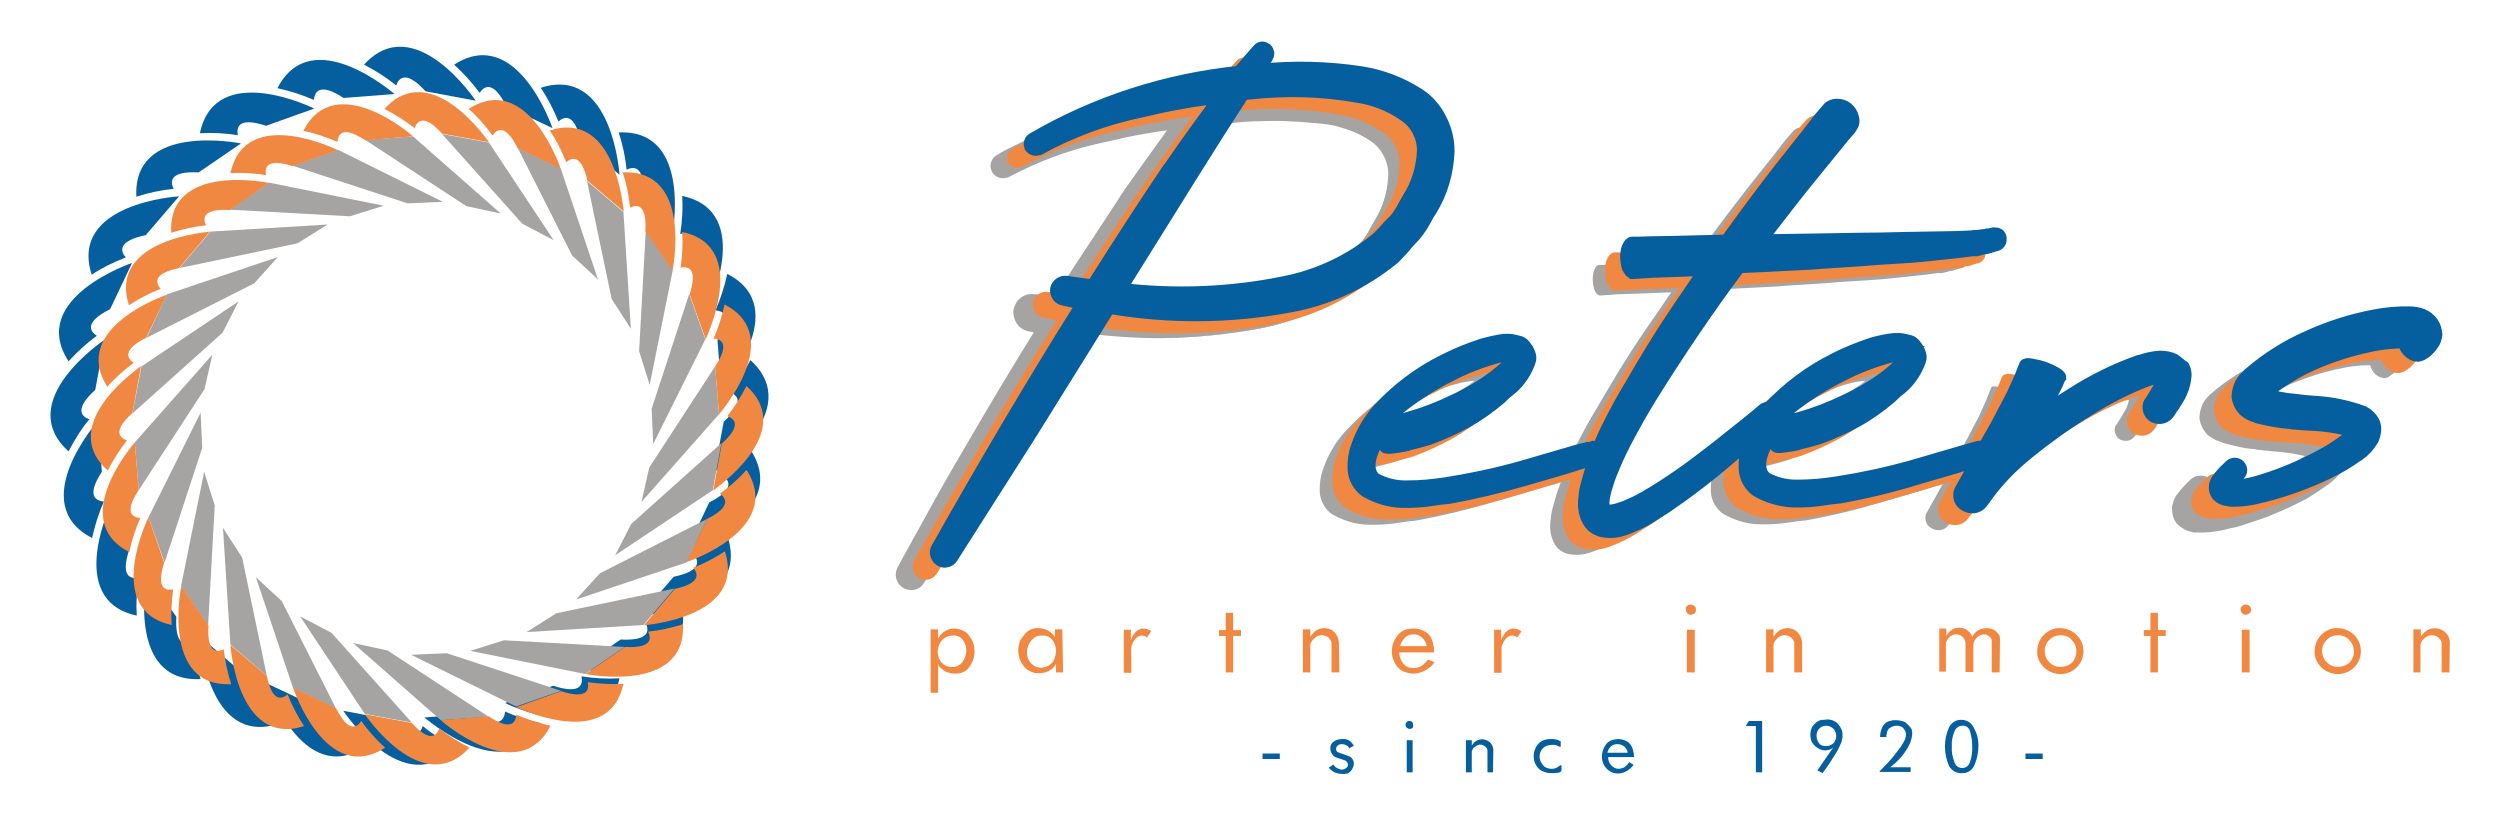 <?xml version="1.0" encoding="utf-8"?>
<!-- Generator: Adobe Illustrator 25.2.1, SVG Export Plug-In . SVG Version: 6.00 Build 0)  -->
<svg version="1.1" id="Laag_1" xmlns="http://www.w3.org/2000/svg" xmlns:xlink="http://www.w3.org/1999/xlink" x="0px" y="0px"
	 viewBox="0 0 638 208.2" style="enable-background:new 0 0 638 208.2;" xml:space="preserve">
<style type="text/css">
	.st0{fill:#A5A4A3;}
	.st1{fill:#055E9E;}
	.st2{fill:#F18842;}
	.st3{fill:#F18842;stroke:#F18842;stroke-width:2;stroke-miterlimit:10;}
	.st4{fill:#055E9E;stroke:#055E9E;stroke-width:3;stroke-miterlimit:10;}
</style>
<g id="Laag_2_1_">
	<g id="Laag_1-2">
		<path class="st0" d="M351,67.6l1.7-1.8c1.1-1.3,2-2.7,2.8-4.2c0.4-0.8,0.8-1.5,1.3-2.2c2.8-4.5,4.3-9.7,4.5-15.1
			c0-2.9-0.7-5.8-2.1-8.4c-1.3-2.6-3.3-4.8-5.7-6.3c-4.4-2.8-9.4-4.7-14.6-5.5c-8.6-1.3-17.3-1.5-26-0.6l0.9-1.4
			c0.4-0.6,0.7-1.1,1.1-1.6l0.1-0.1c0.2-0.3,0.3-0.7,0.3-1.1c-0.1-0.4-0.2-0.7-0.5-1c-0.3-0.2-0.7-0.4-1.1-0.4s-0.7,0.2-1,0.5
			c-1.7,1.9-3.3,3.8-4.9,5.7c-18.6,1.9-36.6,7.7-52.7,17.1c-0.3,0.2-0.6,0.6-0.7,1c-0.1,0.4-0.1,0.8,0.1,1.1c0.2,0.3,0.6,0.6,1,0.7
			c0.4,0.1,0.8,0,1.2-0.2h0.1c8.2-4.5,16.9-7.7,26-9.6c6.6-1.6,13.2-2.8,20-3.6c-3.9,5.3-7.8,10.6-11.5,16c-0.5,0.7-1,1.5-1.6,2.2
			c-6.6,9.8-13,19.7-19.3,29.7l-2.3-0.3c-1.4-0.2-2.8-0.4-4.2-0.6h-0.1c-1.2-0.2-2.4,0.6-2.7,1.8c-0.1,0.6,0,1.2,0.4,1.8
			c0.3,0.5,0.9,0.9,1.5,1c1.4,0.3,2.7,0.6,4,0.8c0.3,0.1,0.5,0.1,0.8,0.1c-12.9,20.5-25.2,41.4-37.1,62.5c-0.3,0.5-0.4,1.1-0.2,1.7
			c0.2,0.6,0.5,1.1,1,1.4c0.5,0.3,1.1,0.5,1.7,0.3c0.6-0.1,1.1-0.5,1.4-1l20.3-31.9l19.8-31.8c15.2,2.6,30.7,2.5,45.8-0.3
			c9.9-1.7,19.3-6.1,27-12.5C348.7,70.2,349.9,69,351,67.6z M343,66.4c-6.9,5.7-15.1,9.6-23.9,11.3c-13.7,2.8-27.7,3.3-41.5,1.7
			l17.1-27.5l2-3.2c4-6.4,8-12.7,12.1-19c0.3,0,0.6,0,0.8-0.1c0.3-0.1,0.6-0.1,0.8-0.1c9.1-1,18.4-0.8,27.4,0.8
			c4.2,0.6,8.3,2.2,11.8,4.6c3.2,2,5.1,5.6,5,9.3c-0.2,4.2-1.4,8.3-3.7,11.9c-0.4,0.7-0.8,1.4-1.2,2.1c-0.6,1.2-1.3,2.4-2.2,3.4
			c-0.6,0.6-1.2,1.2-1.8,1.8C344.9,64.6,344,65.5,343,66.4z"/>
		<path class="st0" d="M351,67.6l1.8-2c0.6-0.7,1.1-1.4,1.6-2.1c0.5-0.7,0.9-1.5,1.4-2.3l1.4-2.3c1.8-3.1,3.1-6.4,3.7-9.9
			c0.3-1.7,0.5-3.5,0.5-5.3c-0.1-1.8-0.4-3.5-1-5.2s-1.4-3.3-2.4-4.7s-2.3-2.7-3.8-3.7c-3-2-6.2-3.5-9.5-4.5
			c-3.4-1-6.9-1.6-10.4-1.8c-7-0.7-14.2-0.6-21.2,0.3l-1.3,0.1l0.7-1.1c0.3-0.5,0.6-1,1-1.5l1.1-1.5l-0.1,0.1l0.1-0.1l0,0l0,0
			c0.1-0.2,0.2-0.4,0.1-0.6c0-0.1-0.1-0.2-0.1-0.3c-0.1-0.1-0.1-0.2-0.2-0.3l0.1,0.1c-0.4-0.3-0.6-0.3-0.8-0.3c-0.1,0-0.2,0-0.3,0.1
			c0,0-0.1,0-0.1,0.1c0,0-0.1,0.1-0.1,0.2l-1.6,1.9l-3.1,3.7l-0.2,0.2h-0.4c-14.4,1.7-28.4,5.7-41.4,12c-1.1,0.5-2.2,1-3.2,1.6
			c-1,0.6-2.1,1.1-3.2,1.7c-1.1,0.6-2.1,1.2-3.1,1.8l-0.8,0.5l-0.2,0.1h-0.1l0,0v-0.1l-0.1-0.1c0,0,0.1,0,0,0l-1.7-0.2h2.5h0.1
			l-0.8,0.2c7.1-4,14.7-7.1,22.6-9.3c2-0.5,3.9-1,5.9-1.5c2-0.5,4-0.9,6-1.3c4-0.8,8-1.5,12-2l5.1-0.7l-3,4.3l-8.3,11.8l-4.2,5.9
			c-1.4,2-2.6,4-3.9,6c-5.1,8.1-10.3,16.1-15.6,24.2l-0.9,1.3l-1.5-0.2c-1.1-0.2-2.1-0.3-3.3-0.4l-3.4-0.5h0.5h-0.1h-0.4
			c0,0,0.1,0,0.1-0.1l0,0c0,0,0-0.2,0-0.1l0,0l0,0h-0.1l0,0l0.3,0.1l1.5,0.3l1.5,0.3l0.7,0.2c0.1,0,0.2,0,0.2,0l3.6,1.3l-1.5,2.4
			c-6.9,10.9-13.7,21.9-20.3,32.9l-9.9,16.6l-4.9,8.3l-2.4,4.2c-0.1,0.2-0.1,0.4,0,0.6c0.1,0.1,0.2,0.2,0.3,0.3s0.2,0.1,0.3,0.1
			s0.2,0,0.3-0.1l0.1-0.1c0.1-0.1,0,0,0.2-0.2l1.3-2l2.7-4l5.3-8.1l10.7-16.2l21-32.6l0.2-0.3l0.4,0.1c6.6,1.2,13.4,1.9,20.1,2.1
			c6.7,0.1,13.5-0.3,20.2-1.2c3.4-0.4,6.7-1,10-1.8c3.3-0.9,6.5-2,9.6-3.4s6-3.1,8.8-5c1.4-1,2.7-2,4-3.1
			C348.7,70.2,349.9,69,351,67.6z M351,67.6c-1.1,1.3-2.3,2.5-3.5,3.7c-1.3,1.1-2.6,2.1-4,3.1c-5.6,3.9-11.8,6.8-18.4,8.5
			c-1.6,0.4-3.3,0.8-5,1.1s-3.3,0.6-5,0.8c-6.7,1-13.5,1.5-20.3,1.5c-6.8-0.1-13.6-0.6-20.3-1.6l0.6-0.2l-20,33.2l-10.2,16.5
			l-5.1,8.2l-2.6,4.1l-1.3,2.1c-0.2,0.3-0.3,0.5-0.5,0.7c-0.2,0.3-0.5,0.5-0.8,0.7c-0.6,0.4-1.3,0.6-2,0.6s-1.4-0.2-2-0.5
			c-0.6-0.4-1.1-0.8-1.4-1.4c-0.4-0.6-0.6-1.3-0.6-2s0.2-1.4,0.5-2l2.3-4.2l4.7-8.5c3.1-5.7,6.3-11.3,9.6-16.9
			c6.5-11.2,13.1-22.3,20-33.3l2.1,3.7c-0.4,0-0.8,0-1.3-0.1l-0.8-0.2l-1.5-0.3l-1.5-0.3l-0.4-0.1c-0.2-0.1-0.5-0.1-0.7-0.2
			c-0.5-0.2-0.9-0.5-1.3-0.8s-0.7-0.7-1-1.2c-0.5-0.9-0.7-1.9-0.7-2.9c0-0.3,0.1-0.6,0.2-0.9s0.2-0.5,0.3-0.8c0.9-1.9,3-3,5.1-2.6
			h-0.4h0.3h0.3l3.1,0.4c1,0.2,2.2,0.3,3.2,0.4l-2.4,1.1c5.2-8.1,10.6-16.2,15.9-24.3c1.3-2,2.6-4.1,4-6l4.2-5.9l8.5-11.8l2.1,3.6
			c-3.9,0.4-7.8,1-11.8,1.7c-1.9,0.4-3.9,0.7-5.8,1.2s-3.9,0.8-5.8,1.3c-7.7,1.8-15,4.6-22,8.3l-0.4,0.2h-0.5l0.8-0.2
			c-1.5,0.8-3.4,0.3-4.3-1.1v-0.1l0,0c-0.3-0.6-0.5-1.2-0.4-1.9c0.1-0.6,0.3-1.2,0.7-1.7c0.2-0.2,0.4-0.4,0.7-0.6
			c0.2-0.1,0.2-0.1,0.3-0.2l0.2-0.1l0.8-0.5c1.1-0.6,2.2-1.2,3.3-1.7s2.2-1.1,3.3-1.6s2.2-1.1,3.3-1.5c4.5-2,9.1-3.7,13.7-5.2
			c9.3-3,18.9-4.9,28.7-5.8l-0.5,0.3l3.3-3.7l1.6-1.8c0.1-0.1,0.2-0.2,0.3-0.3c0.1-0.1,0.3-0.2,0.4-0.3c0.3-0.1,0.6-0.2,0.9-0.2
			c0.6,0,1.1,0.2,1.6,0.5l0.1,0.1l0,0c0.2,0.2,0.3,0.4,0.4,0.6c0.1,0.2,0.2,0.5,0.2,0.7c0.1,0.6-0.1,1.1-0.5,1.5l0.1-0.1l-0.1,0.1
			l0,0v0.1l-1,1.4c-0.3,0.5-0.7,1-1,1.5l-0.6-0.9c7.1-0.6,14.3-0.5,21.4,0.3c3.6,0.3,7.1,1,10.5,2c3.4,1.1,6.6,2.7,9.6,4.7
			c1.4,1.1,2.6,2.4,3.6,3.9s1.8,3.1,2.4,4.8s0.9,3.5,1,5.2c0,1.8-0.2,3.6-0.5,5.3c-0.7,3.5-1.9,6.9-3.8,9.9l-1.4,2.3
			c-0.4,0.8-0.9,1.6-1.4,2.3c-0.5,0.8-1,1.5-1.6,2.2L351,67.6z"/>
		<path class="st0" d="M343,66.4c-4.4,3.6-9.4,6.6-14.6,8.8c-5.3,2.3-11,3.3-16.6,4.4c-5.7,1-11.4,1.7-17.1,2
			c-5.8,0.3-11.6,0.2-17.3-0.2l-2.9-0.2l1.5-2.6l3.7-6.3l3.7-6.3c2.5-4.2,5-8.4,7.6-12.5c2.5-4.2,5.2-8.3,7.8-12.4s5.4-8.2,8.1-12.3
			l0.5-0.8l1.3-0.2c0.1,0,0.3,0,0.4,0c0.4,0,0.8-0.1,1.2-0.1h-0.2c6-0.5,12-0.5,17.9,0.2c3,0.3,5.9,0.8,8.8,1.3c1.5,0.3,3,0.6,4.4,1
			c1.5,0.5,2.9,1,4.2,1.7c1.4,0.7,2.7,1.4,3.9,2.3c0.6,0.4,1.2,0.9,1.8,1.4c2.9,2.6,4.3,6.5,3.6,10.4c-0.4,2.9-1.2,5.8-2.6,8.4
			c-0.7,1.3-1.5,2.5-2.2,3.8s-1.5,2.5-2.5,3.7l0,0L343,66.4z M343,66.4l4.5-4.7l0,0c0.9-1.1,1.7-2.4,2.4-3.7
			c0.7-1.3,1.5-2.5,2.1-3.8c1.2-2.7,2-5.5,2.2-8.4c0.4-2.8-0.5-5.7-2.3-7.9c-0.9-1.1-2-1.9-3.2-2.6s-2.5-1.4-3.9-1.9
			c-1.3-0.5-2.7-0.9-4.1-1.3c-1.4-0.3-2.8-0.5-4.2-0.6c-2.9-0.3-5.8-0.5-8.7-0.6s-5.8,0-8.6,0.1s-5.7,0.5-8.6,0.9h-0.2
			c-0.2,0-0.3,0.1-0.5,0.1c-0.4,0.1-0.8,0.1-1.2,0.1l1.8-1c-2.5,4.2-5,8.4-7.6,12.5L295.1,56c-2.6,4.1-5.2,8.3-7.9,12.3l-4,6.1
			l-4.1,6.1l-1.4-2.9c5.6,0.8,11.2,1.3,16.9,1.5c5.7,0.2,11.4-0.1,17-0.7c2.8-0.3,5.6-0.7,8.4-1.2s5.5-1.3,8.2-2.3
			C333.6,72.9,338.6,70,343,66.4z"/>
		<path class="st0" d="M546.5,97.5c-1.2-0.6-2.5-0.8-3.8-0.8c-1.8,0.1-3.5,0.5-5.2,1.1h-0.2c-6,2.1-11.8,5-17.1,8.4
			c-1.8,1.1-3.6,2.3-5.4,3.7l-2.6,1.8c0.2-0.2,0.3-0.4,0.4-0.7l0.5-0.8l2.3-4.3l1.1-2.2l0.5-1.2c0,0,0.1-0.1,0.1-0.2
			c0.1-0.1,0.1-0.2,0.1-0.3c0-0.2-0.1-0.3-0.3-0.5c-0.3-0.3-0.6-0.5-1-0.7c-1.7-1-3.6-1.7-5.6-2l-0.4-0.1c-0.4-0.1-0.8-0.1-1.2-0.1
			c-0.2,0-0.3,0.1-0.5,0.2c-0.1,0.1-0.1,0.2-0.1,0.3c0,0-0.1,0.1-0.1,0.2l-0.4,1l-0.8,2l-1.8,4l-4.2,8c-1,1.7-1.9,3.4-2.9,5.1h-0.2
			l-0.5,0.2c-0.1,0.1-0.2,0.1-0.4,0.1c-0.2,0-0.3,0-0.5,0l-2.5,0.7l-4.8,1.4l-9.6,2.8c-6.4,1.8-12.9,3.2-19.4,4.2
			c-3.2,0.5-6.4,0.8-9.7,0.8c-2.9,0.1-5.8-0.6-8.3-2c-1.6-1.5-1.8-3.8-0.6-6.8c0.7-1.8,1.6-3.5,2.8-5v0.2c-0.2,0.8-0.3,1.6-0.1,2.4
			c0,0.4,0.2,0.8,0.4,1.1c0.1,0.2,0.3,0.3,0.6,0.3h0.8l1.6-0.2c0.9-0.1,1.9-0.3,2.8-0.5c0.1,0,0.1-0.1,0.1-0.1
			c1.8-0.4,3.5-0.9,5.3-1.4c3.3-1.2,6.6-2.7,9.7-4.4c3.1-1.7,6-3.8,8.7-6.1c0.7-0.7,1.3-1.3,2-1.8c1.1-0.9,2.1-1.8,3-2.9
			c1.1-1.4,1.9-2.9,2.5-4.6c0.3-0.7,0.2-1.5-0.1-2.2c-0.3-0.8-0.8-1.5-1.4-2.1c-0.4-0.5-1-0.8-1.7-0.9c-1-0.3-2.1-0.5-3.2-0.4h-0.4
			c-1.9,0.2-3.7,0.6-5.5,1.2c-3.3,1.1-6.6,2.4-9.7,4c-6.2,3.1-11.9,7.3-16.6,12.4h-0.1c-0.4,0-0.8,0.1-1.2,0.3
			c-2.8,2.4-5.7,4.7-8.5,6.9c-2.9,2.3-5.7,4.5-8.6,6.7s-5.9,4.2-8.9,6.2c-1.5,1-3,1.9-4.6,2.8c-1.5,0.9-3.1,1.6-4.7,2.3
			c-0.8,0.3-1.6,0.6-2.4,0.8c-0.7,0.2-1.4,0.3-2.1,0.3c-0.2,0-0.4,0-0.6-0.1c-0.1,0-0.1-0.1-0.2-0.1h-0.2c0-0.1-0.1-0.1-0.1-0.2
			c-0.1-0.1-0.2-0.3-0.1-0.5c-0.1-0.7-0.1-1.3,0-2c0.1-0.8,0.3-1.6,0.5-2.4c0.5-1.7,1-3.3,1.7-4.9c1.3-3.3,2.9-6.5,4.6-9.6
			c1.7-3.2,3.5-6.3,5.4-9.4c7-11.2,14.4-22.2,22.4-32.9l6.6-0.3l5.8-0.3l5.9-0.3l2.5-0.2l9.2-0.6c3.8-0.3,7.7-0.6,11.6-0.8
			c3.9-0.2,7.8-0.7,11.7-1.1c1.9-0.2,3.9-0.4,5.9-0.7c0.3,0,0.7,0,1,0c0.2-0.1,0.3-0.1,0.5-0.1l0.8-0.2l0.7-0.2l0.8-0.1l0.5-0.2h0.2
			l0.4-0.2h0.2c0.1,0,0.2,0,0.3-0.1c0.3-0.1,0.6-0.2,0.8-0.2c0.4-0.1,0.7-0.4,0.9-0.7c0.2-0.3,0.2-0.7,0.2-1.1
			c-0.1-0.4-0.2-0.7-0.5-1c-0.3-0.2-0.8-0.3-1.2-0.3l-0.3,0.1c-0.2,0-0.4,0-0.5,0.1c-0.1,0-0.2,0-0.2,0.1h-0.5
			c-0.1,0.1-0.1,0.1-0.2,0.1h-0.5l-0.8,0.1l-0.7,0.1l-0.7,0.1h-0.5c-0.3,0-0.6,0-0.9,0.1c-2,0.1-3.9,0.2-5.8,0.2
			c-3.9,0-7.8,0.1-11.6,0.2c-3.9,0.1-7.7,0.2-11.6,0.2l-11.7,0.2l-13,0.2c3.5-4.5,7-9,10.5-13.5c2.3-2.8,4.6-5.7,6.9-8.5l3.5-4.3
			l1.8-2.1c0.3-0.4,0.5-0.8,0.7-1.2c0.2-0.6,0.2-1.2,0-1.7v-0.1c-0.5-1.9-2.1-3.2-4-3.2c-0.6,0-1.2,0.1-1.7,0.4
			c-0.4,0.2-0.7,0.5-1,0.9l-1.8,2.1l-3.4,4.4c-2.3,2.8-4.6,5.8-6.9,8.7c-4.5,5.8-8.9,11.7-13.2,17.7l-0.2,0.2c0,0.1-0.1,0.2-0.1,0.2
			l-1.4,0.1l-11.7,0.2l-5.8,0.1l-3,0.1h-1.9c-0.1,0-0.2,0.1-0.3,0.2c-0.2,0.1-0.3,0.2-0.4,0.4l-0.4,0.8c-0.5,1.6-0.4,3.4,0.1,5
			l0.1,0.1c0.1,0.3,0.2,0.5,0.4,0.7c0.1,0.2,0.2,0.3,0.4,0.4c0.1,0.1,0.2,0.1,0.3,0.2h0.4l1.5-0.1l2.9-0.2l5.9-0.2l7.7-0.3
			c-2.4,3.5-4.8,7-7.2,10.5c-2.1,3.1-4.1,6.2-6,9.3c-1.9,3.2-3.8,6.3-5.7,9.6c-1.9,3.1-3.7,6.4-5.4,9.8c-1,1.9-1.9,3.9-2.7,5.9
			c-0.2,0-0.4,0-0.6,0c-0.3,0-0.6,0-0.8,0l-0.5,0.2c-0.1,0.1-0.2,0.1-0.4,0.1c-0.2,0-0.3,0-0.5,0l-2.5,0.6l-4.8,1.4l-9.6,2.8
			c-6.4,1.8-12.9,3.2-19.4,4.2c-3.2,0.5-6.4,0.8-9.7,0.8c-2.9,0.1-5.8-0.6-8.3-2c-1.6-1.5-1.8-3.8-0.6-6.8c0.7-1.8,1.6-3.5,2.8-5
			v0.2c-0.2,0.8-0.3,1.6-0.1,2.4c0,0.4,0.2,0.8,0.4,1.1c0.1,0.2,0.3,0.3,0.6,0.3h0.8l1.6-0.2c0.9-0.1,1.9-0.3,2.8-0.5
			c0.1,0,0.1-0.1,0.1-0.1c1.8-0.4,3.5-0.9,5.3-1.4c3.3-1.2,6.6-2.7,9.7-4.4c3.1-1.7,6-3.8,8.7-6.1c0.7-0.7,1.3-1.3,2-1.8
			c1.1-0.9,2.1-1.8,2.9-2.9c1.1-1.4,1.9-2.9,2.4-4.6c0.3-0.7,0.2-1.5-0.1-2.2c-0.3-0.8-0.8-1.5-1.3-2.1c-0.4-0.5-1-0.8-1.7-0.9
			c-1-0.3-2.1-0.5-3.2-0.4h-0.4c-1.9,0.2-3.7,0.6-5.5,1.2c-3.3,1.1-6.6,2.4-9.7,4c-6.3,3.1-12,7.4-16.7,12.6
			c-2.4,2.7-4.3,5.9-5.5,9.4c-0.7,1.9-1,3.9-0.9,5.9c0.1,2.3,1.3,4.4,3.1,5.7c2.8,1.6,5.9,2.6,9.1,2.7c2.9,0.1,5.8-0.1,8.7-0.6
			c1.2-0.2,2.3-0.3,3.4-0.4c6.7-1.2,13.3-2.8,19.8-4.7l9.6-2.8l4.8-1.5l2.4-0.6c0.1-0.1,0.2-0.2,0.3-0.2h0.3
			c-0.1,0.4-0.3,0.7-0.4,1.1c-0.7,1.8-1.2,3.7-1.7,5.6c-0.3,1-0.4,2-0.5,3.1c-0.2,1.2-0.1,2.4,0.1,3.5c0.2,0.7,0.4,1.4,0.7,2
			c0.4,0.8,0.9,1.5,1.6,2s1.4,0.8,2.2,1c0.7,0.1,1.4,0.2,2.1,0.2c1.1,0,2.3-0.2,3.4-0.6c1-0.3,1.9-0.7,2.8-1.1
			c1.8-0.8,3.5-1.7,5.1-2.8c1.6-1,3.2-2,4.7-3.1c3.1-2.1,6.1-4.4,9-6.7s5.7-4.7,8.5-7.1l2.1-1.9c-0.2,0.4-0.3,0.8-0.5,1.2
			c-0.7,1.9-1,3.9-0.9,5.9c0.1,2.3,1.3,4.4,3.1,5.7c2.8,1.6,5.9,2.6,9.1,2.7c2.9,0.1,5.8-0.1,8.7-0.6c1.2-0.2,2.3-0.3,3.4-0.4
			c6.7-1.2,13.3-2.8,19.8-4.8l9.6-2.8l4.8-1.5l0.7-0.2c-1.3,2.3-2.5,4.5-3.8,6.8v0.1l-0.1,0.1c-0.5,0.6-0.6,1.4-0.5,2.2
			c0.1,0.8,0.6,1.5,1.2,1.9c0.7,0.5,1.6,0.8,2.5,0.7c0.8-0.1,1.6-0.5,2.1-1.2l0.3-0.4c0,0,0.1-0.1,0.1-0.2l0.2-0.2
			c3.2-4.6,7.1-8.6,11.5-12.1c4.6-3.7,9.4-7.2,14.5-10.3c5-3.2,10.2-5.9,15.7-8c1.2-0.4,2.4-0.7,3.7-0.8h0.1c-0.2,1-0.5,1.9-1,2.7
			c-0.6,1.1-1.3,2.2-2,3.3l-0.1,0.2l-0.2,0.2c-0.4,0.6-0.4,1.4-0.2,2.1s0.7,1.3,1.3,1.6c0.7,0.3,1.5,0.4,2.2,0.2
			c0.7-0.2,1.3-0.7,1.7-1.3c0.4-0.6,0.7-1.2,1.2-1.8c0.7-1.1,1.4-2.2,1.9-3.3c0.6-1.4,1-2.9,1.1-4.4c0-0.7-0.2-1.5-0.5-2.1
			C547.9,98.7,547.3,98,546.5,97.5z M461.9,101.4c3.7-1.9,7.6-3.4,11.6-4.5c1.8-0.5,3.7-0.8,5.5-1c-0.9,1-1.8,2-2.8,2.9
			c-1.1,1-2.2,1.9-3.3,2.8c-3.3,2.5-6.9,4.6-10.6,6.3c-3.7,1.8-7.6,3.3-11.5,4.4c-1.9,0.5-3.9,1-5.9,1.3h-0.4c-0.1,0-0.3,0-0.4,0.1
			C449.4,108.7,455.4,104.6,461.9,101.4z M362.1,101.4c3.7-1.9,7.6-3.4,11.6-4.5c1.8-0.5,3.7-0.8,5.5-1c-0.9,1-1.8,2-2.8,2.9
			c-1.1,1-2.2,1.9-3.3,2.8c-3.3,2.5-6.9,4.6-10.6,6.3c-3.7,1.8-7.6,3.3-11.5,4.4c-1.9,0.5-3.9,1-5.9,1.3h-0.4c-0.1,0-0.3,0-0.4,0.1
			C349.5,108.8,355.5,104.6,362.1,101.4L362.1,101.4z"/>
		<path class="st0" d="M461.9,101.4c1.3-0.7,2.7-1.3,4.1-2s2.8-1.2,4.2-1.8s2.8-1.2,4.3-1.7s3-0.8,4.5-1.1l2.7-0.5l-1.8,2.2l-1.6,2
			c-0.5,0.7-1.1,1.3-1.6,1.9c-1.2,1.2-2.4,2.4-3.7,3.5c-2.6,2.2-5.5,4-8.5,5.6c-3,1.5-6.1,2.8-9.4,3.7c-3.3,1-6.6,1.6-10,1.8h-0.2
			h-0.4h0.1c0,0,0.1,0,0.1-0.1l-1.6-2.3c1.5-1.1,3-2.2,4.5-3.2s3.1-2,4.7-2.9s3.2-1.8,4.8-2.7S460.3,102.2,461.9,101.4z
			 M461.9,101.4c-1.6,0.8-3.2,1.7-4.7,2.7s-3,2-4.4,3.2s-2.8,2.3-4,3.6s-2.5,2.6-3.7,3.9l-1.7-2.3c0.2-0.1,0.3-0.2,0.5-0.2
			c0.2-0.1,0.4-0.1,0.6-0.1h0.4h-0.2c1.5-0.4,3.1-0.9,4.5-1.4s3-1.1,4.4-1.7c3-1.2,5.8-2.5,8.7-3.8s5.6-2.8,8.4-4.4
			c1.4-0.8,2.6-1.8,3.9-2.6c0.6-0.4,1.2-0.9,1.8-1.5l1.8-1.6l0.9,1.8c-1.5,0-2.9,0.1-4.4,0.3c-1.5,0.2-2.9,0.6-4.4,1
			s-2.9,0.9-4.3,1.4S463.3,100.7,461.9,101.4z"/>
		<path class="st0" d="M362.1,101.4c1.3-0.7,2.7-1.3,4.1-2s2.8-1.2,4.2-1.8s2.8-1.2,4.3-1.7s3-0.9,4.5-1.2l2.7-0.5l-1.8,2.2l-1.6,2
			c-0.5,0.7-1.1,1.3-1.6,1.9c-1.2,1.3-2.4,2.4-3.7,3.6c-2.6,2.2-5.5,4-8.5,5.6c-3,1.5-6.1,2.8-9.4,3.7c-3.3,1-6.6,1.6-10,1.8h-0.2
			h-0.4h0.1c0,0,0.1,0,0.1-0.1l-1.6-2.3c1.5-1.1,3-2.2,4.5-3.2s3.1-2,4.7-2.9s3.2-1.8,4.8-2.7S360.4,102.2,362.1,101.4z
			 M362.1,101.4c-1.6,0.8-3.2,1.7-4.7,2.7s-3,2-4.4,3.2s-2.8,2.3-4,3.6s-2.5,2.6-3.7,3.9l-1.7-2.3c0.2-0.1,0.3-0.2,0.5-0.2
			c0.2-0.1,0.4-0.1,0.6-0.1h0.4h-0.2c1.5-0.4,3.1-0.9,4.5-1.4s3-1.1,4.4-1.7c3-1.2,5.8-2.5,8.7-3.8s5.6-2.8,8.4-4.4
			c1.4-0.8,2.6-1.8,3.9-2.6c0.6-0.4,1.3-0.9,1.8-1.5l1.8-1.6l0.9,1.8c-1.5,0-2.9,0.1-4.4,0.3c-1.5,0.2-2.9,0.6-4.4,1
			s-2.9,0.9-4.3,1.4S363.4,100.7,362.1,101.4z"/>
		<path class="st0" d="M612.5,88.2c-0.4-0.6-0.9-1.1-1.4-1.5c-0.4-0.3-0.8-0.5-1.2-0.6c0-0.1,0-0.1-0.1-0.1c-1-0.4-2.1-0.6-3.1-0.6
			c-3.1-0.1-6.3,0.2-9.3,0.8c-5.8,1.1-11.4,2.9-16.7,5.3c-5.5,2.4-10.6,5.6-15.2,9.5c-0.2,0.3-0.5,0.6-0.8,0.8
			c-0.6,0.5-1,1.1-1.4,1.8c-0.5,1.1-0.8,2.2-0.8,3.4c0.2,1.4,0.9,2.8,2,3.7c0.7,0.6,1.6,1,2.5,1.3c0.3,0.1,0.5,0.2,0.8,0.3
			c2.8,0.7,5.6,1.2,8.4,1.4c0.2,0,0.4,0,0.5,0.1l4,0.3c3.8,0.1,7.6,0.7,11.3,1.7c-0.5,0.7-1.1,1.4-1.8,2c-2.1,1.6-4.3,3-6.6,4.2
			c-4.8,2.6-9.8,4.7-15,6.3c-2.4,0.8-5,1.3-7.6,1.4c-0.1,0-0.1,0-0.2-0.1h-0.1c0.6-1,1.4-1.9,2.2-2.7l0.1-0.1
			c0.3-0.3,0.5-0.7,0.5-1.1s-0.2-0.9-0.5-1.2c-0.3-0.3-0.7-0.5-1.2-0.5c-0.4,0-0.9,0.2-1.2,0.5l-0.5,0.5c-1,0.9-1.9,1.9-2.7,3
			l-0.1,0.1c-0.3,0.5-0.5,1-0.6,1.6c-0.1,0.8,0.1,1.6,0.6,2.3c0.4,0.5,1,0.9,1.6,1.1c0.4,0.2,0.8,0.2,1.3,0.3c0.1,0,0.3,0.1,0.4,0.1
			c2.8,0.1,5.7-0.3,8.4-1.1c0.2,0,0.4,0,0.5-0.1c5.6-1.4,11-3.4,16.2-5.9c2.7-1.3,5.3-2.8,7.7-4.6h0.1c1.4-1,2.6-2.3,3.5-3.8
			c0.3-0.6,0.5-1.2,0.6-1.9c0.1-0.8,0.1-1.7-0.2-2.5c-0.3-0.7-0.8-1.3-1.3-1.8c-0.4-0.4-0.9-0.7-1.4-1c-4-1.5-8.3-2.4-12.6-2.6
			c-1.6-0.1-3.2-0.3-4.8-0.5c-2.6-0.2-5.1-0.7-7.6-1.4l-0.1-0.1h-0.1c0.1-0.2,0.3-0.3,0.5-0.5c4.1-3.2,8.6-5.9,13.5-7.9
			s10-3.5,15.2-4.4c2.1-0.3,4.2-0.5,6.3-0.5c0.3,1.3,1.1,2.4,2.2,3c0.5,0.3,1,0.4,1.6,0.4c0.4-0.1,0.8-0.2,1.2-0.5l0.5-0.3
			c0.4-0.3,0.7-0.6,1-0.9c0.5-0.5,0.9-1.1,1.3-1.7c0.3-0.6,0.5-1.3,0.6-2C613.2,90.1,613,89.1,612.5,88.2z"/>
		<path class="st0" d="M612.5,88.2c-0.3-0.5-0.7-0.9-1.2-1.3c-0.4-0.4-0.9-0.7-1.5-0.8l0,0V86l0,0c-1.9-0.6-3.9-0.8-5.9-0.6
			c-2,0.1-4,0.3-6,0.8c-3.9,0.8-7.8,1.9-11.5,3.3c-1.9,0.7-3.7,1.5-5.5,2.4c-1.8,0.8-3.6,1.7-5.3,2.8c-3.4,2-6.6,4.4-9.6,7l0.1-0.1
			l-0.9,1l0,0c-0.3,0.3-0.6,0.6-0.8,1c-0.1,0.2-0.2,0.4-0.3,0.6s-0.2,0.4-0.2,0.6c-0.3,0.8-0.5,1.7-0.4,2.6v-0.2
			c0.2,1.2,0.9,2.3,1.8,3.1l-0.1-0.1c0.4,0.3,0.9,0.6,1.3,0.8c0.2,0.1,0.5,0.2,0.7,0.2c0.3,0.1,0.7,0.2,1,0.4l-0.2-0.1
			c1.4,0.3,2.9,0.6,4.3,0.8c0.7,0.1,1.5,0.2,2.2,0.2l1.1,0.1h0.5c0.3,0,0.6,0.1,0.9,0.1l-0.3-0.1l3.8,0.2c1.2,0,2.6,0,4,0.2
			c2.7,0.2,5.3,0.6,7.9,1.3l2.5,0.6l-1.5,2.2c-0.5,0.7-1,1.4-1.6,2c-0.6,0.5-1.2,1-1.9,1.5c-1.2,0.9-2.4,1.7-3.7,2.5
			c-2.5,1.5-5.2,2.9-7.8,4.1c-2.7,1.2-5.4,2.3-8.2,3.3c-1.4,0.5-2.9,0.9-4.4,1.3c-1.5,0.3-3.1,0.5-4.6,0.6h-0.3
			c-0.7,0-1.4-0.3-1.9-0.9l1.8,0.8h-0.1h-4.5l2.5-3.8c0.7-1.1,1.5-2.1,2.5-3l0.2-0.2l-0.1,0.1l0,0c0,0.1-0.1,0.1-0.1,0.2
			c-0.1,0.1-0.1,0.3-0.1,0.4s0,0.2,0.1,0.3c0.1,0.1,0.1,0.1,0.2,0.2l0.2,0.1c0.2,0.1,0.5,0.1,0.8,0h0.1l0.1-0.1l-0.1,0.1l-0.3,0.3
			l-0.6,0.6c-0.7,0.6-1.3,1.4-1.8,2.1l-0.1,0.2l-0.1,0.1l-0.1,0.1l0.3-0.4c-0.1,0.1-0.2,0.3-0.2,0.4c0,0.1-0.1,0.2-0.1,0.2
			c0,0.1,0,0,0,0l0,0c0,0.2,0,0.4,0.2,0.5l-0.2-0.3c0.2,0.2,0.4,0.3,0.6,0.5h0.1h0.1h0.3l0.8,0.2c-0.1,0-0.2-0.1-0.2-0.1h-0.1h1.6
			c0.7,0,1.3-0.1,2-0.2c1.4-0.1,2.7-0.4,4-0.8l0.7-0.1c-0.1-0.1-0.3,0.1,0.1-0.1l0.8-0.2l1.6-0.4c1-0.3,2.1-0.6,3.1-0.9
			c2.1-0.7,4.1-1.4,6.1-2.2c2-0.8,4-1.7,5.9-2.7s3.7-2.1,5.5-3.3l0.6-0.4h0.7l-1.2,0.4c1.2-0.9,2.3-2,3.1-3.2l-0.1,0.2
			c0.1-0.3,0.2-0.5,0.3-0.8s0.2-0.5,0.2-0.8c0.1-0.5,0-1-0.1-1.4v0.1c-0.2-0.4-0.4-0.9-0.8-1.2c-0.2-0.2-0.4-0.3-0.6-0.5l-0.7-0.5
			l0.2,0.1c-2.6-1.1-5.4-1.9-8.2-2.4c-1.4-0.3-2.8-0.4-4.3-0.6l-4.6-0.5h0.1c-2.6-0.3-5.2-0.8-7.7-1.6l-0.2-0.1l-0.1-0.1l-0.1-0.1
			l0.6,0.2h-0.1h-1.7l1-1.3c0.2-0.3,0.5-0.5,0.8-0.7l-0.1,0.1c2.6-1.9,5.3-3.6,8.1-5.1c2.8-1.4,5.8-2.7,8.8-3.7s6-1.9,9.1-2.5
			c3.1-0.7,6.2-1,9.4-1h0.1v0.1c0.3,1.1,0.9,2.1,1.8,2.7c0.4,0.4,1,0.6,1.5,0.6c0.6,0,1.1-0.1,1.5-0.5l0,0c1.3-0.8,2.3-2,3-3.3
			c0.3-0.7,0.4-1.5,0.4-2.2C613.1,89.6,612.9,88.9,612.5,88.2z M612.5,88.2c0.4,0.6,0.6,1.4,0.7,2.1c0,0.8-0.1,1.5-0.4,2.2
			c-0.3,0.7-0.7,1.3-1.2,1.9s-1.1,1.1-1.7,1.5l0,0c-0.4,0.4-1,0.6-1.6,0.6c-0.6-0.1-1.1-0.3-1.6-0.6c-1-0.7-1.6-1.7-1.9-2.8l0.1,0.1
			c-1.6,0-3.1,0.1-4.7,0.3c-1.5,0.2-3.1,0.6-4.6,0.9c-3.1,0.7-6.1,1.7-9,2.8c-5.9,2.2-11.3,5.4-16.1,9.3l0,0h-0.1
			c-0.1,0.1-0.2,0.2-0.2,0.2l-0.7-1.3h0.4l0.3,0.2l0.1,0.1l-0.4-0.2c2.4,0.6,4.9,1,7.4,1.1h0.1l4.3,0.4c1.5,0.1,3,0.1,4.5,0.3
			c3.1,0.4,6.1,1.1,9,2.1l0.1,0.1h0.1l1,0.7c0.4,0.2,0.7,0.5,1,0.8c0.6,0.6,1.1,1.3,1.5,2.1l0,0v0.1c0.4,1,0.5,2,0.4,3
			c-0.1,0.5-0.1,0.9-0.3,1.4c-0.1,0.5-0.3,0.9-0.5,1.3l0,0l-0.1,0.1c-1,1.7-2.3,3.2-3.9,4.4l-0.5,0.4h-0.7h-0.1l1.2-0.4
			c-1.8,1.4-3.8,2.7-5.8,3.9c-2.1,1.1-4.1,2.1-6.2,3c-2.1,0.9-4.2,1.8-6.4,2.5c-1.1,0.4-2.2,0.7-3.3,1.1c-0.5,0.2-1.1,0.3-1.6,0.5
			l-0.8,0.2c-0.5,0.1-1,0.2-1.5,0.2l0.7-0.1c-1.5,0.5-3.1,0.8-4.7,1c-0.8,0.1-1.6,0.2-2.4,0.2c-0.4,0-0.8,0-1.2,0h-0.8H560
			c-0.3,0-0.5-0.1-0.8-0.2l0.8,0.1c-0.4,0-0.9-0.1-1.3-0.2c-0.2,0-0.4-0.1-0.6-0.2c-0.2-0.1-0.4-0.2-0.6-0.3c-0.8-0.4-1.4-0.9-2-1.5
			l-0.1-0.1l-0.1-0.2c-0.7-1-1-2.2-1-3.4c0-0.2,0-0.3,0-0.5s0-0.3,0.1-0.5c0.1-0.3,0.1-0.5,0.2-0.8c0.2-0.5,0.4-1,0.6-1.4l0.1-0.2
			l0.2-0.2l0.1-0.1l-0.2,0.3c0.7-1.1,1.6-2.1,2.5-3l0.6-0.6l0.3-0.3l0.1-0.1l0.2-0.2c0.1-0.1,0.3-0.2,0.4-0.3
			c0.6-0.4,1.2-0.6,1.9-0.6c0.7-0.1,1.4,0.1,2.1,0.4c0.3,0.1,0.6,0.3,0.9,0.6c0.3,0.2,0.5,0.5,0.7,0.8c0.8,1.1,1,2.6,0.5,3.9
			c-0.1,0.3-0.3,0.7-0.5,0.9l-0.2,0.2l-0.2,0.2l-0.1,0.1c-0.7,0.7-1.3,1.4-1.8,2.2l-2-3.8h0.1l1.8,0.8c-0.4-0.4-1-0.7-1.6-0.7h-0.2
			c1.3-0.1,2.6-0.2,3.9-0.5c1.3-0.3,2.6-0.6,3.9-1c2.7-0.8,5.3-1.8,7.9-2.9c2.6-1.1,5.1-2.3,7.6-3.7c1.2-0.7,2.4-1.4,3.5-2.2
			c0.5-0.3,1-0.7,1.5-1.1c0.4-0.4,0.8-0.8,1.2-1.3l1,2.9c-2.4-0.7-4.8-1.2-7.3-1.6c-1.3-0.2-2.4-0.3-3.8-0.4l-3.9-0.4h-0.3
			c-0.1,0-0.2,0-0.3-0.1l-0.6-0.1l-1.2-0.1c-0.8-0.1-1.5-0.2-2.3-0.4c-1.5-0.3-3-0.7-4.5-1.1l0,0l-0.2-0.1c-0.2-0.1-0.4-0.2-0.7-0.3
			c-0.3-0.1-0.7-0.2-1-0.4c-0.6-0.3-1.2-0.7-1.8-1.1l0,0l0,0c-1.2-1.2-2-2.7-2.2-4.4v-0.1l0,0c0-1.1,0.3-2.2,0.7-3.2
			c0.1-0.3,0.2-0.5,0.4-0.8c0.1-0.2,0.3-0.5,0.5-0.7c0.3-0.4,0.7-0.8,1.1-1.2l0,0l0.8-0.7l0.1-0.1c3.1-2.6,6.5-4.8,10.1-6.7
			c1.8-0.9,3.6-1.8,5.5-2.6s3.7-1.5,5.6-2.2c3.8-1.3,7.7-2.3,11.7-3c2-0.4,4-0.6,6-0.7c2-0.2,4.1,0,6,0.7l0,0l0.1,0.1l0,0
			c0.6,0.2,1.1,0.5,1.5,0.8C611.8,87.4,612.2,87.8,612.5,88.2z"/>
		<g id="Laag_2-2">
			<g id="Laag_1-2-2">
				<path class="st1" d="M326.6,193.7h-4.4v-1.4h4.4V193.7z"/>
				<path class="st1" d="M345.5,190.3l-1.2,0.7c-0.1-0.4-0.4-0.7-0.7-0.8c-0.4-0.2-0.8-0.3-1.2-0.3c-0.3,0-0.6,0.1-0.8,0.2
					c-0.2,0.1-0.4,0.3-0.5,0.5c-0.3,0.5-0.1,1.2,0.4,1.4l2.8,1c0.4,0.2,0.7,0.4,0.9,0.8c0.2,0.3,0.3,0.7,0.3,1.1
					c0,0.5-0.2,1-0.5,1.5s-0.7,0.8-1.2,1l-0.6,0.1h-0.7c-0.6,0-1.3-0.1-1.9-0.4c-0.6-0.3-1.1-0.7-1.5-1.2l1.2-0.8
					c0.2,0.4,0.5,0.7,0.9,0.9s0.8,0.4,1.2,0.4c0.4,0,0.7-0.1,1-0.3c0.2-0.1,0.4-0.3,0.5-0.5c0.1-0.1,0.1-0.3,0.1-0.4
					c0-0.3-0.1-0.5-0.2-0.7c-0.2-0.2-0.4-0.4-0.7-0.5c-0.6-0.2-1.2-0.4-1.8-0.6c-0.5-0.1-1-0.4-1.3-0.9c-0.3-0.4-0.5-0.9-0.5-1.5
					c0-0.7,0.2-1.3,0.8-1.7c0.4-0.3,0.9-0.5,1.3-0.6s0.9-0.1,1.4-0.1s1,0.2,1.5,0.5C344.8,189.4,345.2,189.8,345.5,190.3z"/>
				<path class="st1" d="M360,186h-0.3c-0.3,0-0.5-0.1-0.7-0.3s-0.3-0.5-0.3-0.7s0-0.3,0.1-0.5s0.2-0.3,0.4-0.4l0.3-0.1
					c0.1,0,0.2,0,0.3,0c0.2,0,0.5,0.1,0.6,0.3c0.2,0.2,0.2,0.4,0.2,0.6C360.8,185.5,360.5,185.9,360,186z M360.5,197.1H359v-8.2h1.5
					V197.1z"/>
				<path class="st1" d="M381,197.1h-1.4v-5.7c-0.1-0.4-0.4-0.8-0.7-1c-0.6-0.4-1.3-0.5-1.9-0.2c-0.3,0.2-0.6,0.4-0.9,0.6
					c-0.2,0.3-0.4,0.6-0.5,0.9v5.4h-1.5v-8.2h1.5v1.4c0.3-0.5,0.6-0.9,1.1-1.2c1.1-0.7,2.5-0.5,3.5,0.3c0.5,0.5,0.9,1.2,0.9,2
					L381,197.1z"/>
				<path class="st1" d="M398.5,196.7c-0.2,0.3-0.6,0.5-0.9,0.5c-0.4,0.1-0.9,0.1-1.3,0.1h-0.5c-0.8,0-1.6-0.2-2.4-0.6
					c-0.7-0.4-1.2-1-1.6-1.8c-0.3-0.6-0.4-1.3-0.4-2c0-0.6,0.1-1.2,0.4-1.8c0.2-0.6,0.6-1.1,1-1.5s1-0.7,1.5-0.8
					c0.6-0.2,1.2-0.2,1.8-0.2c0.8,0,1.5,0.2,2.2,0.6v1.4c-0.2,0-0.5-0.1-0.7-0.2c-0.2-0.1-0.5-0.3-0.8-0.3s-0.6,0-0.8,0
					c-0.4,0-0.8,0.1-1.2,0.2c-0.4,0.1-0.7,0.4-1,0.6c-0.6,0.6-0.9,1.4-0.9,2.2c0,0.6,0.2,1.2,0.6,1.8c0.1,0.1,0.2,0.3,0.3,0.4
					c0.1,0.1,0.3,0.3,0.4,0.4c0.5,0.3,1.1,0.5,1.8,0.5c0.5,0,0.9-0.1,1.3-0.3c0.3-0.2,0.6-0.4,0.9-0.6c0.1,0,0.2,0,0.3,0
					L398.5,196.7z"/>
				<path class="st1" d="M416.9,195.2c-0.5,0.6-1.1,1.2-1.8,1.6c-0.7,0.4-1.5,0.6-2.2,0.6c-0.8,0-1.5-0.2-2.1-0.6
					c-0.6-0.4-1.1-0.9-1.5-1.6c-0.8-1.6-0.6-3.5,0.4-5c0.4-0.7,1.1-1.2,1.9-1.4c0.4-0.1,0.9-0.1,1.3-0.2c0.7,0,1.5,0.2,2.1,0.5
					c0.7,0.3,1.2,0.9,1.5,1.6c0.3,0.8,0.5,1.6,0.5,2.5h-6.6c0,0.8,0.2,1.5,0.8,2.1c0.5,0.6,1.2,0.9,1.9,0.9c0.2,0,0.4,0,0.6-0.1
					c0.4-0.1,0.8-0.2,1.1-0.5c0.4-0.3,0.7-0.7,1-1.1L416.9,195.2z M415.4,192.1c-0.1-0.6-0.4-1.2-0.9-1.6c-0.5-0.4-1.1-0.6-1.8-0.6
					c-0.6,0-1.2,0.2-1.6,0.6c-0.4,0.4-0.8,1-0.9,1.6H415.4z"/>
				<path class="st1" d="M449.7,197.1h-1.6v-11.8h-2.6l0.8-1.3h3.4L449.7,197.1L449.7,197.1z"/>
				<path class="st1" d="M470.2,188.2c-0.1,0.5-0.2,0.9-0.3,1.3c-0.4,0.9-0.8,1.8-1.3,2.6c-1.1,1.8-2.2,3.5-3.5,5.2l-1.3-0.7l4-5.8
					c-0.6,0.5-1.3,0.7-2,0.7s-1.3-0.2-1.9-0.6c-0.6-0.3-1.1-0.9-1.5-1.5c-0.3-0.6-0.4-1.3-0.4-1.9c0-0.8,0.2-1.6,0.6-2.2
					c0.5-0.7,1.1-1.2,1.9-1.5c0.3-0.1,0.7-0.1,1-0.1s0.5-0.1,0.8-0.1c1.1,0,2.1,0.4,2.8,1.2c0.7,0.8,1.2,1.8,1.1,2.9L470.2,188.2
					L470.2,188.2z M468.3,189.1c0.2-0.4,0.3-0.8,0.3-1.2c0-0.7-0.2-1.4-0.7-1.9s-1.2-0.8-1.9-0.8c-0.7,0-1.3,0.3-1.8,0.8
					c-0.4,0.5-0.7,1.2-0.6,1.9c0,0.6,0.2,1.1,0.5,1.6c0.2,0.4,0.6,0.7,1.1,0.8c0.3,0.1,0.6,0.1,0.9,0.1
					C467,190.4,467.9,189.9,468.3,189.1L468.3,189.1z"/>
				<path class="st1" d="M487.8,186c0.2,0.5,0.2,1,0.2,1.4c-0.1,1.3-0.6,2.5-1.2,3.5c-1.1,1.9-2.6,3.5-4.4,4.9h5.2v1.2h-7.9v-0.2
					c1.1-1.1,2.2-2.2,3.2-3.4s1.7-2.2,2.3-3c0.4-0.6,0.7-1.2,1-1.8c0.1-0.4,0.2-0.7,0.2-1.1c0-0.3-0.1-0.7-0.2-1
					c-0.2-0.3-0.4-0.6-0.7-0.9c-0.5-0.3-1-0.4-1.5-0.4c-0.6,0-1.1,0.2-1.6,0.5c-0.4,0.2-0.7,0.6-0.8,1.1c-0.1,0.4-0.1,0.6-0.2,0.8
					c0,0.2,0,0.4,0,0.5h-1.6c0-0.9,0.2-1.8,0.6-2.6c0.3-0.6,0.8-1.1,1.5-1.4c0.4-0.1,0.8-0.2,1.2-0.3c0.3,0,0.5,0,0.8,0
					c0.8,0,1.6,0.2,2.3,0.5C486.8,184.8,487.4,185.4,487.8,186z"/>
				<path class="st1" d="M504.9,190.2c0,1.7-0.3,3.4-1,5c-0.5,1.3-1.8,2.2-3.2,2.1c-1.4,0.1-2.6-0.6-3.3-1.8c-1.4-3.2-1.4-6.8,0-9.9
					c0.6-1.2,1.9-2,3.2-1.9c1.3,0,2.6,0.8,3.1,2C504.5,187.1,504.9,188.6,504.9,190.2z M503.3,190.2c0-1.2-0.2-2.3-0.5-3.4
					c-0.2-1-1-1.7-2-1.6c-0.9,0-1.7,0.6-2,1.4c-0.5,1.2-0.8,2.6-0.7,3.9c-0.1,1.4,0.2,2.8,0.7,4.1c0.3,0.9,1.1,1.4,2,1.4
					s1.6-0.6,1.9-1.4C503.2,193.2,503.4,191.7,503.3,190.2L503.3,190.2z"/>
				<path class="st1" d="M521.3,193.7h-4.4v-1.4h4.4V193.7z"/>
				<path class="st1" d="M70.8,22.5c3.2,0.7,6.3,1.7,9.3,3c0.2-2.1,1.5-4.5,7.6-0.5l13-1C100.7,24.1,79.6,5.4,70.8,22.5z"/>
				<path class="st1" d="M51,34c3.2-0.2,6.5,0,9.7,0.5c-0.4-2.1,0.2-4.7,7.2-2.4l12.3-4.4C80.2,27.7,55,15.2,51,34z"/>
				<path class="st1" d="M34.8,50.2c3.1-1,6.3-1.7,9.5-2c-0.9-1.9-1-4.6,6.4-4.2l10.8-7.4C61.4,36.6,33.8,31,34.8,50.2z"/>
				<path class="st1" d="M23.4,70.1c2.7-1.8,5.6-3.2,8.7-4.4c-1.4-1.6-2.1-4.2,5.1-5.7l8.5-9.9C45.6,50.1,17.5,51.8,23.4,70.1z"/>
				<path class="st1" d="M17.5,92.2c2.2-2.4,4.6-4.6,7.2-6.5c-1.8-1.2-3.2-3.5,3.4-6.8l5.6-11.8C33.7,67.1,7,76.1,17.5,92.2z"/>
				<path class="st1" d="M17.5,115.2c1.5-2.9,3.2-5.7,5.3-8.2c-2-0.7-3.9-2.6,1.5-7.5l2.4-12.8C26.7,86.7,3.2,102.3,17.5,115.2z"/>
				<path class="st1" d="M23.5,137.3c0.7-3.2,1.7-6.3,3-9.3c-2.1-0.2-4.5-1.5-0.5-7.6l-1-13C25,107.4,6.4,128.5,23.5,137.3z"/>
				<path class="st1" d="M34.9,157.1c-0.2-3.3,0-6.5,0.5-9.7c-2.1,0.4-4.7-0.2-2.4-7.2l-4.4-12.3C28.7,127.9,16.2,153.1,34.9,157.1z
					"/>
				<path class="st1" d="M51.2,173.3c-1-3.1-1.7-6.3-2-9.5c-1.9,0.9-4.6,1-4.2-6.4l-7.5-10.7C37.5,146.7,32,174.3,51.2,173.3z"/>
				<path class="st1" d="M71.1,184.7c-1.8-2.7-3.3-5.6-4.5-8.7c-1.6,1.4-4.2,2.1-5.7-5.1l-9.9-8.5C51,162.5,52.8,190.6,71.1,184.7z"
					/>
				<path class="st1" d="M93.2,190.6c-2.4-2.2-4.6-4.6-6.5-7.2c-1.2,1.8-3.5,3.2-6.8-3.4l-11.8-5.6
					C68.1,174.4,77.1,201.1,93.2,190.6z"/>
				<path class="st1" d="M116.1,190.6c-2.9-1.5-5.7-3.2-8.2-5.3c-0.7,2-2.6,4-7.5-1.5l-12.8-2.4C87.6,181.4,103.2,204.8,116.1,190.6
					z"/>
				<path class="st1" d="M138.2,184.6c-3.2-0.7-6.3-1.7-9.3-3c-0.2,2.1-1.5,4.5-7.6,0.5l-13,1C108.4,183.1,129.5,201.7,138.2,184.6z
					"/>
				<path class="st1" d="M158.1,173.1c-3.3,0.2-6.5,0-9.7-0.5c0.4,2.1-0.2,4.7-7.2,2.4l-12.3,4.4C128.8,179.4,154,191.9,158.1,173.1
					z"/>
				<path class="st1" d="M174.3,156.9c-3.1,1-6.3,1.7-9.5,2.1c0.9,1.9,1,4.6-6.4,4.2l-10.8,7.4C147.6,170.6,175.2,176.1,174.3,156.9
					z"/>
				<path class="st1" d="M185.7,137c-2.7,1.8-5.6,3.3-8.7,4.5c1.4,1.6,2.1,4.2-5.1,5.7l-8.5,9.9C163.5,157.1,191.6,155.3,185.7,137z
					"/>
				<path class="st1" d="M191.6,114.9c-2.2,2.4-4.6,4.6-7.2,6.5c1.8,1.2,3.2,3.5-3.4,6.8l-5.6,11.8C175.3,140.1,202,131,191.6,114.9
					z"/>
				<path class="st1" d="M191.5,91.9c-1.5,2.9-3.2,5.6-5.3,8.2c2,0.7,4,2.6-1.5,7.5l-2.4,12.8C182.4,120.4,205.8,104.9,191.5,91.9z"
					/>
				<path class="st1" d="M185.6,69.9c-0.7,3.2-1.7,6.3-3,9.3c2.1,0.2,4.5,1.5,0.5,7.6l1,13C184,99.7,202.7,78.6,185.6,69.9z"/>
				<path class="st1" d="M174.1,50c0.2,3.2,0,6.5-0.5,9.7c2.1-0.4,4.7,0.2,2.4,7.2l4.4,12.3C180.4,79.3,192.9,54,174.1,50z"/>
				<path class="st1" d="M157.9,33.8c1,3.1,1.7,6.3,2,9.5c1.9-0.9,4.6-1,4.2,6.4l7.4,10.8C171.5,60.5,177,32.9,157.9,33.8z"/>
				<path class="st1" d="M138,22.4c1.8,2.7,3.3,5.6,4.5,8.6c1.6-1.4,4.2-2.1,5.7,5.1l9.9,8.5C158.1,44.6,156.3,16.5,138,22.4z"/>
				<path class="st1" d="M115.9,16.5c2.4,2.2,4.6,4.6,6.5,7.2c1.2-1.8,3.5-3.2,6.8,3.4l11.8,5.6C141,32.7,132,6.1,115.9,16.5z"/>
				<path class="st1" d="M92.9,16.5c2.9,1.5,5.6,3.2,8.2,5.3c0.7-2,2.6-3.9,7.5,1.5l12.8,2.4C121.4,25.7,105.8,2.3,92.9,16.5z"/>
				<polygon class="st0" points="119,52.6 127.8,54.5 105.4,34.8 93.2,35.7 				"/>
				<path class="st2" d="M77.4,33.4c3,0.6,5.9,1.6,8.7,2.8c0.2-2,1.4-4.2,7.1-0.4l12.2-1C105.4,34.7,85.6,17.4,77.4,33.4z"/>
				<polygon class="st0" points="104,51.9 113,51.5 86.2,38.2 74.7,42.3 				"/>
				<path class="st2" d="M58.8,44.2c3-0.2,6.1,0,9.1,0.5c-0.4-2,0.2-4.4,6.8-2.3l11.5-4.1C86.2,38.3,62.6,26.6,58.8,44.2z"/>
				<polygon class="st0" points="89.3,55.2 97.9,52.5 68.6,46.6 58.5,53.5 				"/>
				<path class="st2" d="M43.7,59.4c2.9-0.9,5.9-1.6,8.9-1.9c-0.9-1.8-0.9-4.3,6-3.9l10-6.9C68.6,46.6,42.7,41.4,43.7,59.4z"/>
				<polygon class="st0" points="75.9,62.1 83.6,57.3 53.7,59.1 45.8,68.4 				"/>
				<path class="st2" d="M32.9,77.9c2.6-1.7,5.3-3.1,8.1-4.2c-1.3-1.5-2-3.9,4.7-5.3l7.9-9.3C53.7,59.2,27.4,60.8,32.9,77.9z"/>
				<polygon class="st0" points="64.9,72.3 70.9,65.6 42.6,75.1 37.4,86.2 				"/>
				<path class="st2" d="M27.4,98.7c2-2.3,4.3-4.3,6.7-6.1c-1.6-1.1-3-3.3,3.2-6.4l5.3-11C42.6,75.2,17.7,83.6,27.4,98.7z"/>
				<polygon class="st0" points="56.8,84.9 60.9,76.9 36.1,93.5 33.8,105.5 				"/>
				<path class="st2" d="M27.5,120.1c1.4-2.7,3-5.3,4.9-7.7c-1.9-0.7-3.7-2.4,1.4-7l2.2-12C36.1,93.5,14.1,108.1,27.5,120.1z"/>
				<polygon class="st0" points="52.2,99.3 54.2,90.5 34.4,112.9 35.4,125.1 				"/>
				<path class="st2" d="M33,140.9c0.6-3,1.6-5.9,2.8-8.7c-2-0.2-4.2-1.4-0.4-7.1l-1-12.2C34.4,112.9,17,132.7,33,140.9z"/>
				<polygon class="st0" points="51.6,114.3 51.2,105.3 37.9,132 42,143.6 				"/>
				<path class="st2" d="M43.8,159.5c-0.2-3,0-6.1,0.4-9.1c-2,0.4-4.4-0.2-2.3-6.8l-4-11.6C37.9,132,26.2,155.7,43.8,159.5z"/>
				<polygon class="st0" points="54.8,129 52.1,120.4 46.2,149.6 53.1,159.7 				"/>
				<path class="st2" d="M59,174.6c-0.9-2.9-1.6-5.9-1.9-8.9c-1.8,0.9-4.3,0.9-3.9-6l-6.9-10.1C46.2,149.6,41,175.5,59,174.6z"/>
				<polygon class="st0" points="61.8,142.3 56.9,134.7 58.8,164.5 68.1,172.5 				"/>
				<path class="st2" d="M77.6,185.3c-1.7-2.6-3.1-5.3-4.2-8.1c-1.5,1.3-3.9,2-5.3-4.7l-9.3-7.9C58.8,164.5,60.5,190.8,77.6,185.3z"
					/>
				<polygon class="st0" points="71.9,153.4 65.3,147.3 74.8,175.6 85.8,180.9 				"/>
				<path class="st2" d="M98.3,190.8c-2.3-2-4.3-4.3-6.1-6.8c-1.1,1.7-3.3,3-6.4-3.2l-11-5.3C74.8,175.6,83.2,200.6,98.3,190.8z"/>
				<polygon class="st0" points="84.6,161.5 76.6,157.3 93.1,182.2 105.1,184.4 				"/>
				<path class="st2" d="M119.8,190.8c-2.7-1.4-5.3-3-7.7-4.9c-0.7,1.9-2.4,3.7-7-1.4l-12-2.2C93.1,182.2,107.7,204.1,119.8,190.8z"
					/>
				<polygon class="st0" points="98.9,166 90.1,164.1 112.5,183.8 124.7,182.9 				"/>
				<path class="st2" d="M140.5,185.2c-3-0.6-5.9-1.6-8.7-2.8c-0.2,2-1.4,4.2-7.1,0.4l-12.2,1C112.5,183.9,132.3,201.2,140.5,185.2z
					"/>
				<polygon class="st0" points="114,166.7 104.9,167.1 131.7,180.3 143.2,176.3 				"/>
				<path class="st2" d="M159.1,174.5c-3,0.2-6.1,0-9.1-0.4c0.4,2-0.2,4.4-6.8,2.3l-11.5,4.1C131.7,180.3,155.3,192.1,159.1,174.5z"
					/>
				<polygon class="st0" points="128.6,163.4 120,166.1 149.3,172 159.4,165.1 				"/>
				<path class="st2" d="M174.3,159.3c-2.9,0.9-5.9,1.6-8.9,1.9c0.9,1.8,0.9,4.3-5.9,3.9l-10.1,6.9
					C149.3,172,175.2,177.2,174.3,159.3z"/>
				<polygon class="st0" points="142,156.5 134.4,161.3 164.2,159.5 172.1,150.2 				"/>
				<path class="st2" d="M185,140.7c-2.6,1.7-5.3,3.1-8.1,4.2c1.3,1.5,2,3.9-4.7,5.4l-7.9,9.3C164.2,159.5,190.5,157.8,185,140.7z"
					/>
				<polygon class="st0" points="153.1,146.3 147,153 175.3,143.5 180.5,132.4 				"/>
				<path class="st2" d="M190.5,119.9c-2,2.3-4.3,4.3-6.8,6.1c1.6,1.1,3,3.3-3.2,6.4l-5.3,11C175.3,143.5,200.3,135,190.5,119.9z"/>
				<polygon class="st0" points="161.1,133.7 157,141.7 181.9,125.1 184.1,113.1 				"/>
				<path class="st2" d="M190.5,98.5c-1.4,2.7-3,5.3-4.9,7.7c1.9,0.7,3.7,2.4-1.4,7l-2.2,12C181.9,125.1,203.8,110.5,190.5,98.5z"/>
				<polygon class="st0" points="165.7,119.3 163.7,128.1 183.5,105.7 182.5,93.5 				"/>
				<path class="st2" d="M184.9,77.7c-0.6,3-1.6,5.9-2.8,8.7c2,0.1,4.2,1.4,0.4,7.1l1,12.2C183.5,105.7,200.9,85.9,184.9,77.7z"/>
				<polygon class="st0" points="166.3,104.3 166.7,113.3 180,86.6 175.9,75 				"/>
				<path class="st2" d="M174.1,59.2c0.2,3,0,6.1-0.4,9.1c2-0.4,4.4,0.2,2.3,6.8l4.1,11.5C180,86.5,191.7,62.9,174.1,59.2z"/>
				<polygon class="st0" points="163.1,89.6 165.8,98.2 171.7,68.9 164.8,58.9 				"/>
				<path class="st2" d="M158.9,44c1,2.9,1.6,5.9,1.9,9c1.8-0.9,4.3-0.9,3.9,6l6.9,10C171.7,69,176.9,43.1,158.9,44z"/>
				<polygon class="st0" points="156.1,76.3 161,83.9 159.1,54.1 149.8,46.2 				"/>
				<path class="st2" d="M140.3,33.3c1.7,2.5,3.1,5.3,4.2,8.1c1.5-1.3,3.9-2,5.4,4.7l9.3,7.9C159.1,54.1,157.4,27.8,140.3,33.3z"/>
				<polygon class="st0" points="146,65.2 152.6,71.3 143.1,43 132.1,37.7 				"/>
				<path class="st2" d="M119.6,27.8c2.3,2,4.3,4.3,6.1,6.8c1.1-1.7,3.3-3,6.4,3.2l11,5.3C143.1,43,134.7,18,119.6,27.8z"/>
				<polygon class="st0" points="133.3,57.1 141.3,61.3 124.8,36.4 112.8,34.2 				"/>
				<path class="st2" d="M98.1,27.8c2.7,1.4,5.3,3,7.7,4.9c0.7-1.9,2.4-3.7,7,1.4l12,2.2C124.8,36.4,110.2,14.5,98.1,27.8z"/>
				<path class="st3" d="M354.5,65.5l1.7-1.8c1.1-1.3,2-2.7,2.8-4.2c0.4-0.8,0.8-1.5,1.3-2.2c2.8-4.5,4.4-9.8,4.6-15.1
					c0-2.9-0.7-5.8-2.1-8.4c-1.3-2.6-3.3-4.8-5.7-6.3c-4.4-2.8-9.4-4.7-14.6-5.5c-8.6-1.3-17.3-1.5-26-0.6l0.9-1.4
					c0.4-0.6,0.7-1.1,1.1-1.6l0.1-0.2c0.2-0.3,0.3-0.7,0.3-1.1c-0.1-0.4-0.2-0.7-0.5-1c-0.3-0.2-0.7-0.4-1.1-0.4s-0.7,0.2-1,0.5
					c-1.7,1.9-3.3,3.8-4.9,5.7c-18.6,1.9-36.6,7.7-52.7,17.1c-0.3,0.2-0.6,0.6-0.7,1c-0.1,0.4,0,0.8,0.1,1.1c0.2,0.3,0.6,0.6,1,0.7
					c0.4,0.1,0.8,0,1.2-0.1h0.1c8.2-4.5,16.9-7.7,26-9.6c6.6-1.6,13.2-2.8,20-3.6c-3.9,5.3-7.8,10.6-11.5,16c-0.5,0.7-1,1.5-1.6,2.2
					c-6.6,9.8-13.1,19.7-19.4,29.7l-2.3-0.3c-1.4-0.2-2.8-0.4-4.2-0.6h-0.1c-1.2-0.2-2.4,0.6-2.7,1.8c-0.1,0.6,0,1.2,0.4,1.8
					c0.3,0.5,0.9,0.9,1.5,1c1.4,0.3,2.7,0.6,4,0.8c0.3,0.1,0.5,0.1,0.8,0.1c-12.9,20.5-25.2,41.4-37.1,62.5
					c-0.3,0.5-0.4,1.1-0.2,1.7c0.2,0.6,0.5,1.1,1,1.4c1,0.7,2.4,0.4,3.1-0.6c0,0,0-0.1,0.1-0.1l20.3-31.9l19.8-31.8
					c15.2,2.6,30.7,2.5,45.8-0.3c9.9-1.7,19.3-6.1,27-12.5C352.2,68.1,353.4,66.8,354.5,65.5z M346.6,64.3
					c-6.9,5.7-15.1,9.6-23.9,11.3c-13.7,2.8-27.7,3.3-41.5,1.7l17.1-27.5l2-3.2c4-6.4,8-12.7,12.1-19c0.3,0,0.6,0,0.8-0.1
					c0.3-0.1,0.6-0.1,0.8-0.1c9.1-1,18.4-0.8,27.4,0.8c4.2,0.6,8.3,2.2,11.8,4.6c3.2,2,5.1,5.6,5,9.3c-0.2,4.2-1.4,8.3-3.7,11.9
					c-0.4,0.7-0.8,1.4-1.2,2.1c-0.6,1.2-1.3,2.3-2.2,3.4c-0.6,0.6-1.2,1.2-1.8,1.8C348.5,62.4,347.6,63.4,346.6,64.3z"/>
				<path class="st3" d="M550.1,95.3c-1.2-0.6-2.5-0.8-3.8-0.8c-1.8,0.1-3.5,0.5-5.2,1.1h-0.2c-6,2.1-11.8,5-17.1,8.4
					c-1.9,1.1-3.7,2.4-5.4,3.7l-2.6,1.8c0.2-0.2,0.3-0.4,0.4-0.7l0.5-0.8l2.3-4.3l1.1-2.2l0.5-1.2c0,0,0.1-0.1,0.1-0.2
					c0.1-0.1,0.1-0.2,0.1-0.3c0-0.2-0.1-0.3-0.3-0.5c-0.3-0.3-0.6-0.5-1-0.7c-1.7-1-3.6-1.7-5.6-2l-0.4-0.1
					c-0.4-0.1-0.8-0.1-1.2-0.1c-0.2,0-0.3,0.1-0.5,0.2c-0.1,0.1-0.1,0.2-0.1,0.3c0,0-0.1,0.1-0.1,0.2l-0.4,1l-0.8,2l-1.8,4l-4.2,8
					c-1,1.7-1.9,3.4-2.9,5.1h-0.2l-0.5,0.2c-0.1,0.1-0.2,0.1-0.4,0.1c-0.2,0-0.3,0-0.5,0l-2.5,0.7l-4.8,1.4l-9.6,2.8
					c-6.4,1.8-12.9,3.2-19.4,4.2c-3.2,0.5-6.4,0.8-9.7,0.8c-2.9,0.1-5.8-0.6-8.3-2c-1.6-1.5-1.8-3.8-0.6-6.8c0.7-1.8,1.6-3.5,2.8-5
					v0.2c-0.2,0.8-0.3,1.6-0.1,2.4c0,0.4,0.2,0.8,0.4,1.1c0.1,0.2,0.3,0.3,0.6,0.3h0.8l1.6-0.2c0.9-0.1,1.9-0.3,2.8-0.5
					c0.1,0,0.1-0.1,0.1-0.1c1.8-0.4,3.5-0.9,5.3-1.4c3.3-1.2,6.6-2.7,9.7-4.4c3.1-1.7,6-3.8,8.7-6.1c0.7-0.7,1.3-1.3,2-1.8
					c1.1-0.9,2.1-1.8,2.9-2.9c1.1-1.4,1.9-2.9,2.5-4.5c0.3-0.7,0.2-1.5-0.1-2.2c-0.3-0.8-0.8-1.5-1.3-2.1c-0.4-0.5-1-0.8-1.7-0.9
					c-1-0.3-2.1-0.5-3.2-0.4h-0.4c-1.9,0.2-3.7,0.6-5.5,1.2c-3.3,1.1-6.6,2.4-9.7,4c-6.2,3.1-11.9,7.3-16.6,12.4h-0.1
					c-0.4,0-0.8,0.1-1.2,0.3c-2.8,2.4-5.7,4.7-8.5,6.9c-2.9,2.3-5.7,4.5-8.6,6.7s-5.9,4.2-8.9,6.2c-1.5,1-3,1.9-4.6,2.8
					c-1.5,0.9-3.1,1.6-4.7,2.3c-0.8,0.3-1.6,0.6-2.4,0.8c-0.7,0.2-1.4,0.3-2.1,0.3c-0.2,0-0.4,0-0.6-0.1c-0.1,0-0.1-0.1-0.2-0.1
					h-0.1c0-0.1-0.1-0.1-0.1-0.2c-0.1-0.1-0.2-0.3-0.1-0.5c-0.1-0.7-0.1-1.3,0-2c0.1-0.8,0.3-1.6,0.5-2.4c0.5-1.7,1-3.3,1.7-4.9
					c1.3-3.3,2.9-6.5,4.6-9.6c1.7-3.2,3.5-6.3,5.4-9.4c7-11.2,14.4-22.2,22.4-32.9l6.8-0.3l5.8-0.3l5.9-0.3l2.5-0.2l9.2-0.7
					c3.8-0.3,7.7-0.6,11.6-0.8c3.9-0.2,7.8-0.7,11.7-1.1c1.9-0.2,3.9-0.4,5.9-0.7c0.3,0,0.7,0,1,0c0.2-0.1,0.3-0.1,0.5-0.1l0.8-0.2
					l0.7-0.2l0.8-0.1l0.5-0.2h0.2l0.4-0.2h0.2c0.1,0,0.2,0,0.3-0.1c0.3-0.1,0.6-0.2,0.8-0.2c0.4-0.1,0.7-0.4,0.9-0.7
					c0.2-0.3,0.2-0.7,0.2-1.1c0-0.4-0.2-0.7-0.5-1c-0.3-0.2-0.8-0.3-1.2-0.3l-0.3,0.1c-0.2,0-0.4,0-0.5,0.1c-0.1,0-0.2,0-0.2,0.1
					h-0.5c-0.1,0-0.1,0.1-0.2,0.1h-0.4l-0.8,0.1l-0.7,0.1l-0.7,0.1h-0.5c-0.3,0-0.6,0-0.9,0.1c-1.9,0.1-3.9,0.2-5.8,0.2
					c-3.9,0-7.8,0.1-11.6,0.2c-3.9,0.1-7.7,0.2-11.6,0.2l-11.7,0.2l-13,0.2c3.5-4.5,7-9,10.5-13.5c2.3-2.8,4.6-5.7,6.9-8.5l3.5-4.3
					l1.8-2.1c0.3-0.4,0.5-0.8,0.7-1.2c0.2-0.6,0.2-1.2,0-1.7l0,0c-0.5-1.9-2.1-3.2-4-3.2c-0.6,0-1.2,0.1-1.7,0.4
					c-0.4,0.2-0.7,0.6-1,0.9l-1.8,2.1l-3.4,4.4c-2.3,2.9-4.6,5.8-6.9,8.7c-4.5,5.8-8.9,11.7-13.2,17.6l-0.2,0.2
					c0,0.1-0.1,0.2-0.1,0.2l-1.4,0.1l-11.7,0.2l-5.8,0.1l-3,0.1H412c-0.1,0-0.2,0.1-0.3,0.2c-0.2,0.1-0.3,0.2-0.4,0.4l-0.4,0.8
					c-0.5,1.6-0.4,3.4,0.1,5l0.1,0.1c0.1,0.3,0.2,0.5,0.4,0.7c0.1,0.2,0.2,0.3,0.4,0.4c0.1,0.1,0.2,0.1,0.3,0.2h0.4l1.5-0.1l2.9-0.2
					l5.9-0.2l7.7-0.3c-2.5,3.5-4.8,7-7.2,10.5c-2.1,3.1-4.1,6.2-6,9.3c-1.9,3.2-3.8,6.4-5.7,9.6c-1.9,3.1-3.7,6.4-5.4,9.8
					c-1,1.9-1.9,3.9-2.7,5.9c-0.2,0-0.4,0-0.6,0c-0.3,0-0.6,0-0.8,0l-0.5,0.2c-0.1,0.1-0.2,0.1-0.4,0.1c-0.2,0-0.3,0-0.5,0l-2.5,0.6
					l-4.8,1.4l-9.6,2.8c-6.4,1.8-12.9,3.2-19.4,4.2c-3.2,0.5-6.4,0.8-9.7,0.8c-2.9,0.1-5.8-0.6-8.3-2c-1.6-1.5-1.8-3.8-0.6-6.8
					c0.7-1.8,1.6-3.5,2.8-5v0.2c-0.2,0.8-0.3,1.6-0.1,2.4c0,0.4,0.2,0.8,0.4,1.1c0.1,0.2,0.3,0.3,0.6,0.3h0.8l1.6-0.2
					c0.9-0.1,1.9-0.3,2.8-0.5c0.1,0,0.1-0.1,0.1-0.1c1.8-0.4,3.5-0.9,5.3-1.4c3.3-1.2,6.6-2.7,9.7-4.4c3.1-1.7,6-3.8,8.7-6.1
					c0.7-0.7,1.3-1.3,2-1.8c1.1-0.9,2.1-1.8,2.9-2.9c1.1-1.4,1.9-2.9,2.5-4.6c0.3-0.7,0.2-1.5-0.1-2.2c-0.3-0.8-0.8-1.5-1.3-2.1
					c-0.4-0.5-1-0.8-1.7-0.9c-1-0.3-2.1-0.5-3.2-0.4h-0.4c-1.9,0.2-3.7,0.6-5.5,1.2c-3.3,1.1-6.6,2.4-9.7,4
					c-6.3,3.1-12,7.4-16.7,12.5c-2.4,2.7-4.3,5.9-5.5,9.4c-0.7,1.9-1,3.9-0.9,5.9c0.1,2.3,1.3,4.4,3.1,5.7c2.8,1.6,5.9,2.6,9.1,2.7
					c2.9,0.1,5.8-0.1,8.7-0.6c1.2-0.2,2.3-0.3,3.4-0.4c6.7-1.2,13.3-2.8,19.8-4.7l9.6-2.8l4.8-1.5l2.4-0.6c0.1-0.1,0.2-0.2,0.3-0.2
					h0.3c-0.1,0.4-0.3,0.7-0.4,1.1c-0.7,1.8-1.2,3.7-1.7,5.6c-0.3,1-0.4,2-0.5,3.1c-0.2,1.2-0.1,2.4,0.1,3.5c0.2,0.7,0.4,1.4,0.7,2
					c0.4,0.8,0.9,1.5,1.6,2s1.4,0.8,2.2,1c0.7,0.1,1.4,0.2,2.1,0.2c1.1,0,2.3-0.2,3.4-0.6c1-0.3,1.9-0.7,2.8-1.1
					c1.8-0.8,3.5-1.7,5.1-2.8c1.6-1,3.2-2,4.7-3.1c3.1-2.1,6.1-4.4,9-6.7c2.9-2.3,5.7-4.7,8.5-7.1l2.1-1.9c-0.2,0.4-0.3,0.8-0.5,1.2
					c-0.7,1.9-1,3.9-0.9,5.9c0.1,2.3,1.3,4.4,3.1,5.7c2.8,1.6,5.9,2.6,9.1,2.7c2.9,0.1,5.8-0.1,8.7-0.6c1.2-0.2,2.3-0.3,3.4-0.4
					c6.7-1.2,13.3-2.8,19.8-4.8l9.6-2.8l4.8-1.5l0.7-0.2c-1.3,2.3-2.5,4.5-3.8,6.8v0.1l-0.1,0.1c-0.5,0.6-0.6,1.4-0.5,2.2
					c0.1,0.8,0.6,1.5,1.2,1.9c0.7,0.5,1.6,0.8,2.5,0.7c0.8-0.1,1.6-0.5,2.1-1.2l0.3-0.4c0,0,0.1-0.1,0.1-0.2l0.2-0.2
					c3.2-4.6,7.1-8.6,11.5-12.1c4.6-3.7,9.4-7.2,14.4-10.3c5-3.2,10.2-5.9,15.7-8c1.2-0.4,2.4-0.7,3.7-0.8h0.1c-0.2,1-0.5,1.9-1,2.7
					c-0.6,1.1-1.3,2.2-2,3.3l-0.1,0.2l-0.2,0.2c-0.4,0.6-0.4,1.4-0.2,2.1s0.7,1.3,1.3,1.6c0.7,0.3,1.5,0.4,2.2,0.2
					c0.7-0.2,1.3-0.7,1.7-1.3c0.4-0.6,0.7-1.2,1.2-1.8c0.7-1.1,1.4-2.2,1.9-3.3c0.6-1.4,1-2.9,1.1-4.5c0-0.7-0.2-1.5-0.5-2.1
					C551.5,96.5,550.8,95.8,550.1,95.3z M465.5,99.3c3.7-1.9,7.6-3.4,11.6-4.6c1.8-0.5,3.6-0.8,5.5-1c-0.9,1-1.8,2-2.8,2.9
					c-1.1,1-2.2,1.9-3.3,2.8c-3.3,2.5-6.8,4.6-10.6,6.3c-3.7,1.8-7.6,3.3-11.5,4.4c-1.9,0.5-3.9,1-5.9,1.3h-0.4
					c-0.1,0-0.3,0-0.4,0.1C453,106.6,459,102.5,465.5,99.3z M365.6,99.3c3.7-1.9,7.6-3.4,11.6-4.6c1.8-0.5,3.6-0.8,5.5-1
					c-0.9,1-1.8,2-2.8,2.9c-1.1,1-2.2,1.9-3.3,2.8c-3.3,2.5-6.9,4.6-10.6,6.3c-3.7,1.8-7.6,3.3-11.5,4.4c-1.9,0.5-3.9,1-5.9,1.3
					h-0.4c-0.1,0-0.3,0-0.4,0.1C353.1,106.6,359.1,102.4,365.6,99.3L365.6,99.3z"/>
				<path class="st3" d="M616,86.1c-0.4-0.6-0.9-1.1-1.4-1.5c-0.4-0.3-0.8-0.5-1.2-0.6c0-0.1,0-0.1-0.1-0.1c-1-0.4-2.1-0.6-3.1-0.6
					c-3.1-0.1-6.3,0.2-9.3,0.8c-5.8,1.1-11.4,2.9-16.7,5.3c-5.5,2.4-10.6,5.6-15.2,9.5c-0.2,0.3-0.5,0.6-0.8,0.8
					c-0.6,0.5-1,1.2-1.4,1.8c-0.5,1.1-0.8,2.2-0.8,3.4c0.2,1.4,0.9,2.8,2,3.7c0.7,0.6,1.6,1,2.5,1.3c0.3,0.1,0.5,0.2,0.8,0.3
					c2.8,0.7,5.6,1.2,8.4,1.4c0.2,0,0.4,0,0.5,0.1l4,0.3c3.8,0.1,7.6,0.7,11.3,1.7c-0.5,0.7-1.1,1.4-1.8,2c-2.1,1.6-4.3,3-6.6,4.2
					c-4.8,2.6-9.8,4.7-15,6.3c-2.4,0.8-5,1.3-7.6,1.4c-0.1,0-0.1,0-0.2-0.1h-0.1c0.6-1,1.4-1.9,2.2-2.7l0.1-0.1
					c0.3-0.3,0.5-0.7,0.5-1.1s-0.2-0.9-0.5-1.2c-0.3-0.3-0.7-0.5-1.2-0.5c-0.4,0-0.9,0.2-1.2,0.5l-0.5,0.5c-1,0.9-1.9,1.9-2.7,3
					l-0.1,0.1c-0.3,0.5-0.5,1-0.6,1.6c-0.1,0.8,0.1,1.6,0.6,2.3c0.4,0.5,1,0.9,1.6,1.1c0.4,0.2,0.8,0.2,1.3,0.3
					c0.1,0,0.3,0.1,0.4,0.1c2.8,0.1,5.7-0.3,8.4-1.1c0.2,0,0.4,0,0.5-0.1c5.6-1.4,11-3.4,16.2-5.9c2.7-1.3,5.3-2.8,7.7-4.6h0.1
					c1.4-1,2.6-2.3,3.5-3.8c0.3-0.6,0.5-1.2,0.6-1.9c0.2-0.8,0.1-1.7-0.2-2.5c-0.3-0.7-0.8-1.3-1.3-1.8c-0.4-0.4-0.9-0.7-1.4-1
					c-4-1.6-8.3-2.5-12.6-2.7c-1.6-0.1-3.2-0.3-4.8-0.5c-2.6-0.2-5.1-0.7-7.6-1.4l-0.1-0.1H573c0.1-0.2,0.3-0.3,0.5-0.5
					c4.1-3.2,8.6-5.8,13.4-7.8c4.9-2,10-3.5,15.2-4.4c2.1-0.3,4.2-0.5,6.3-0.5c0.3,1.3,1.1,2.4,2.2,3c0.5,0.3,1,0.4,1.6,0.4
					c0.4-0.1,0.9-0.2,1.2-0.5l0.5-0.3c0.4-0.3,0.7-0.6,1-0.9c0.5-0.5,0.9-1.1,1.3-1.7c0.3-0.6,0.5-1.3,0.6-2
					C616.8,87.9,616.6,86.9,616,86.1z"/>
				<path class="st4" d="M359.4,61.9l1.7-1.8c1.1-1.3,2-2.7,2.8-4.2c0.4-0.8,0.8-1.5,1.3-2.2c2.8-4.5,4.3-9.7,4.5-15.1
					c0-2.9-0.7-5.8-2.1-8.4c-1.3-2.6-3.3-4.8-5.7-6.3c-4.4-2.8-9.4-4.7-14.6-5.5c-8.6-1.3-17.3-1.5-26-0.6l0.9-1.4
					c0.4-0.6,0.7-1.1,1.1-1.6l0.1-0.2c0.2-0.3,0.3-0.7,0.3-1.1c-0.1-0.4-0.2-0.7-0.5-1c-0.3-0.2-0.7-0.4-1.1-0.4s-0.7,0.2-1,0.5
					c-1.7,1.9-3.3,3.8-4.9,5.7c-18.6,1.9-36.6,7.7-52.7,17.1c-0.4,0.2-0.6,0.6-0.7,1c-0.1,0.4,0,0.8,0.1,1.1c0.2,0.3,0.6,0.6,1,0.7
					c0.4,0.1,0.8,0,1.2-0.1h0.1c8.2-4.5,16.9-7.7,26-9.6c6.6-1.6,13.2-2.8,20-3.6c-3.9,5.3-7.8,10.6-11.5,16c-0.5,0.7-1,1.5-1.6,2.2
					c-6.6,9.8-13,19.7-19.3,29.7l-2.3-0.3c-1.4-0.2-2.8-0.4-4.2-0.6h-0.1c-1.2-0.2-2.4,0.6-2.7,1.8c-0.1,0.6,0,1.2,0.4,1.8
					c0.3,0.5,0.9,0.9,1.5,1c1.4,0.3,2.7,0.6,4,0.8c0.3,0.1,0.5,0.1,0.8,0.1c-12.9,20.5-25.2,41.4-37.1,62.5
					c-0.3,0.5-0.4,1.1-0.2,1.7c0.2,0.6,0.5,1.1,1,1.4c0.5,0.3,1.1,0.5,1.7,0.3c0.6-0.1,1.1-0.5,1.4-1l20.3-31.9l19.8-31.8
					c15.2,2.6,30.7,2.5,45.8-0.3c9.9-1.7,19.3-6.1,27-12.5C357.1,64.6,358.3,63.3,359.4,61.9z M351.5,60.7
					c-6.9,5.7-15.1,9.6-23.9,11.3c-13.7,2.8-27.7,3.3-41.5,1.7l17.1-27.4l2-3.2c4-6.4,8-12.7,12.1-19c0.3,0,0.6,0,0.8-0.1
					c0.3-0.1,0.6-0.1,0.8-0.1c9.1-1,18.4-0.8,27.4,0.8c4.2,0.6,8.3,2.2,11.8,4.6c3.2,2,5.1,5.6,5,9.3c-0.2,4.2-1.4,8.3-3.7,11.9
					c-0.4,0.7-0.8,1.4-1.2,2.1c-0.6,1.2-1.3,2.3-2.2,3.4c-0.6,0.6-1.2,1.2-1.8,1.8C353.4,58.8,352.4,59.8,351.5,60.7z"/>
				<path class="st4" d="M555,91.8c-1.2-0.6-2.5-0.8-3.8-0.8c-1.8,0.1-3.5,0.5-5.2,1.1h-0.2c-6,2.1-11.8,5-17.1,8.4
					c-1.8,1.1-3.6,2.3-5.4,3.7l-2.6,1.8c0.2-0.2,0.3-0.4,0.4-0.7l0.5-0.8l2.3-4.3L525,98l0.5-1.2c0,0,0.1-0.1,0.1-0.2
					c0.1-0.1,0.1-0.2,0.2-0.3c0-0.2-0.1-0.3-0.3-0.5c-0.3-0.3-0.6-0.5-1-0.7c-1.7-1-3.6-1.7-5.6-2l-0.4-0.1
					c-0.4-0.1-0.8-0.1-1.2-0.1c-0.2,0-0.3,0.1-0.5,0.2c-0.1,0.1-0.1,0.2-0.1,0.3c0,0-0.1,0.1-0.1,0.2l-0.4,1l-0.8,2l-1.8,4l-4.2,8
					c-1,1.7-1.9,3.4-2.9,5.1h-0.2l-0.5,0.2c-0.1,0.1-0.2,0.1-0.4,0.1c-0.2,0-0.3,0-0.5,0l-2.5,0.7l-4.8,1.4l-9.6,2.8
					c-6.4,1.8-12.9,3.2-19.4,4.2c-3.2,0.5-6.4,0.8-9.7,0.8c-2.9,0.1-5.8-0.6-8.3-2c-1.6-1.5-1.8-3.8-0.6-6.8c0.7-1.8,1.6-3.5,2.8-5
					v0.2c-0.2,0.8-0.3,1.6-0.1,2.4c0,0.4,0.2,0.8,0.4,1.1c0.1,0.2,0.3,0.3,0.6,0.3c0.2,0,0.4,0,0.5,0h0.2l1.6-0.2
					c0.9-0.1,1.9-0.3,2.8-0.5c0.1,0,0.1-0.1,0.1-0.1c1.8-0.4,3.5-0.9,5.3-1.4c3.3-1.2,6.6-2.7,9.7-4.4c3.1-1.7,6-3.8,8.7-6.1
					c0.7-0.7,1.3-1.3,2-1.8c1.1-0.9,2.1-1.8,2.9-2.9c1.1-1.4,1.9-2.9,2.5-4.6c0.3-0.7,0.2-1.5-0.1-2.2c-0.3-0.8-0.8-1.5-1.3-2.1
					c-0.4-0.5-1-0.8-1.7-0.9c-1-0.3-2.1-0.5-3.2-0.4h-0.4c-1.9,0.2-3.7,0.6-5.5,1.1c-3.3,1.1-6.6,2.4-9.7,4
					c-6.2,3.1-11.9,7.3-16.6,12.4h-0.1c-0.4,0-0.8,0.1-1.2,0.3c-2.8,2.4-5.7,4.7-8.5,6.9c-2.8,2.3-5.7,4.5-8.6,6.7s-5.9,4.3-8.9,6.2
					c-1.5,1-3,1.9-4.6,2.8c-1.5,0.9-3.1,1.6-4.7,2.3c-0.8,0.3-1.6,0.6-2.4,0.8c-0.7,0.2-1.4,0.3-2.1,0.3c-0.2,0-0.4,0-0.6-0.1
					c-0.1,0-0.1-0.1-0.2-0.1h-0.1c0-0.1-0.1-0.1-0.1-0.2c-0.1-0.1-0.2-0.3-0.1-0.5c-0.1-0.7-0.1-1.3,0-2c0.1-0.8,0.3-1.6,0.5-2.4
					c0.5-1.7,1-3.3,1.7-4.9c1.3-3.3,2.9-6.5,4.6-9.6c1.7-3.2,3.5-6.3,5.4-9.4c7-11.2,14.4-22.2,22.4-32.9l6.8-0.3l5.8-0.3l5.9-0.3
					l2.5-0.2l9.2-0.6c3.8-0.3,7.7-0.6,11.6-0.8c3.9-0.2,7.8-0.7,11.7-1.1c1.9-0.2,3.9-0.4,5.9-0.7c0.3,0,0.7,0,1,0
					c0.2-0.1,0.3-0.1,0.5-0.1l0.8-0.2l0.7-0.2l0.8-0.1l0.5-0.2h0.2l0.4-0.2h0.2c0.1,0,0.2,0,0.3-0.1c0.3-0.1,0.6-0.2,0.8-0.2
					c0.4-0.1,0.7-0.4,0.9-0.7c0.2-0.3,0.2-0.7,0.2-1.1c0-0.4-0.2-0.7-0.5-1c-0.3-0.2-0.8-0.3-1.2-0.3l-0.3,0.1c-0.2,0-0.4,0-0.5,0.1
					c-0.1,0-0.2,0-0.2,0.1h-0.5c-0.1,0.1-0.1,0.1-0.2,0.1h-0.4L506,60l-0.7,0.1l-0.7,0.1h-0.5c-0.3,0-0.6,0-0.9,0.1
					c-2,0.1-3.9,0.2-5.8,0.2c-3.9,0.1-7.8,0.1-11.6,0.2c-3.9,0.1-7.7,0.2-11.6,0.2l-11.7,0.2l-13,0.2c3.5-4.5,6.9-9,10.5-13.5
					c2.3-2.8,4.6-5.7,6.9-8.5l3.5-4.3l1.8-2.1c0.3-0.4,0.5-0.8,0.7-1.2c0.2-0.6,0.2-1.2,0-1.7v-0.1c-0.5-1.9-2.1-3.2-4-3.2
					c-0.6,0-1.2,0.1-1.7,0.4c-0.4,0.2-0.7,0.5-1,0.9l-1.8,2.1l-3.4,4.4c-2.3,2.9-4.6,5.8-6.9,8.7c-4.5,5.8-8.9,11.7-13.2,17.7
					l-0.2,0.2c0,0.1-0.1,0.2-0.1,0.2l-1.4,0.1L427,61.7l-5.8,0.1l-3,0.1h-1.8c-0.1,0-0.2,0.1-0.3,0.2c-0.2,0.1-0.3,0.2-0.4,0.4
					l-0.4,0.8c-0.5,1.6-0.4,3.4,0.1,5l0.1,0.1c0.1,0.3,0.2,0.5,0.4,0.7c0.1,0.2,0.2,0.3,0.4,0.4c0.1,0.1,0.2,0.1,0.3,0.2h0.4
					l1.5-0.1l2.9-0.2l5.9-0.2l7.7-0.3c-2.5,3.5-4.8,7-7.2,10.5c-2.1,3.1-4.1,6.2-6,9.3s-3.8,6.3-5.7,9.6c-1.9,3.1-3.7,6.4-5.4,9.8
					c-1,1.9-1.9,3.9-2.7,5.9c-0.2,0-0.4,0-0.6,0c-0.3,0-0.6,0-0.8,0l-0.5,0.2c-0.1,0.1-0.2,0.1-0.4,0.1c-0.2,0-0.3,0-0.5,0l-2.5,0.6
					l-4.8,1.4l-9.6,2.8c-6.4,1.8-12.9,3.2-19.4,4.2c-3.2,0.5-6.4,0.8-9.7,0.8c-2.9,0.1-5.8-0.6-8.3-2c-1.6-1.5-1.8-3.8-0.6-6.8
					c0.7-1.8,1.6-3.5,2.8-5v0.2c-0.2,0.8-0.3,1.6-0.1,2.4c0,0.4,0.2,0.8,0.4,1.1c0.1,0.2,0.3,0.3,0.6,0.3h0.8l1.6-0.2
					c0.9-0.1,1.9-0.3,2.8-0.5c0.1,0,0.1-0.1,0.1-0.1c1.8-0.4,3.5-0.9,5.3-1.4c3.3-1.2,6.6-2.7,9.7-4.4c3.1-1.7,6-3.8,8.7-6.1
					c0.7-0.7,1.3-1.3,2-1.8c1.1-0.9,2.1-1.8,2.9-2.9c1.1-1.4,1.9-2.9,2.5-4.6c0.3-0.7,0.2-1.5-0.1-2.2c-0.3-0.8-0.8-1.5-1.3-2.1
					c-0.4-0.5-1-0.8-1.7-0.9c-1-0.3-2.1-0.5-3.2-0.4h-0.4c-1.9,0.3-3.7,0.7-5.5,1.2c-3.3,1.1-6.6,2.4-9.7,4
					c-6.3,3.1-12,7.4-16.7,12.5c-2.4,2.7-4.3,5.9-5.5,9.4c-0.7,1.9-1,3.9-0.9,5.9c0.1,2.3,1.3,4.4,3.1,5.7c2.8,1.6,5.9,2.6,9.1,2.7
					c2.9,0.1,5.8-0.1,8.7-0.6c1.2-0.2,2.3-0.3,3.4-0.4c6.7-1.2,13.3-2.8,19.8-4.7l9.6-2.8l4.8-1.5l2.4-0.6c0.1-0.1,0.2-0.2,0.3-0.2
					h0.3c-0.1,0.4-0.3,0.7-0.4,1.1c-0.7,1.8-1.2,3.7-1.7,5.6c-0.3,1-0.4,2-0.5,3.1c-0.2,1.2-0.1,2.4,0.1,3.5c0.2,0.7,0.4,1.4,0.7,2
					c0.4,0.8,0.9,1.5,1.6,2s1.4,0.8,2.2,1c0.7,0.1,1.4,0.2,2.1,0.2c1.1,0,2.3-0.2,3.4-0.6c1-0.3,1.9-0.7,2.8-1.1
					c1.8-0.8,3.5-1.7,5.1-2.8c1.6-1,3.2-2,4.7-3.1c3.1-2.1,6.1-4.4,9-6.7c2.9-2.3,5.7-4.7,8.5-7.1l2.1-1.9c-0.2,0.4-0.3,0.8-0.5,1.2
					c-0.7,1.9-1,3.9-0.9,5.9c0.1,2.3,1.3,4.4,3.1,5.7c2.8,1.6,5.9,2.5,9.1,2.7c2.9,0.1,5.8-0.1,8.7-0.6c1.2-0.2,2.3-0.3,3.4-0.4
					c6.7-1.2,13.3-2.8,19.8-4.8l9.6-2.8l4.8-1.5l0.7-0.2c-1.3,2.3-2.5,4.5-3.8,6.8v0.1l-0.1,0.1c-0.5,0.6-0.6,1.4-0.5,2.2
					c0.1,0.8,0.6,1.5,1.2,1.9c0.7,0.5,1.6,0.8,2.5,0.7c0.8-0.1,1.6-0.5,2.1-1.2l0.3-0.4c0,0,0.1-0.1,0.1-0.2l0.2-0.2
					c3.2-4.6,7.1-8.6,11.5-12.1c4.6-3.7,9.4-7.2,14.5-10.3c5-3.2,10.2-5.9,15.7-8c1.2-0.4,2.4-0.7,3.7-0.8h0.1c-0.2,1-0.5,1.9-1,2.7
					c-0.6,1.1-1.3,2.2-2,3.3l-0.1,0.2l-0.2,0.2c-0.4,0.6-0.4,1.4-0.2,2.1s0.7,1.3,1.3,1.6c0.7,0.3,1.5,0.4,2.2,0.2
					c0.7-0.2,1.3-0.7,1.7-1.3c0.4-0.6,0.7-1.2,1.2-1.8c0.7-1.1,1.4-2.2,1.9-3.3c0.6-1.4,1-2.9,1.1-4.5c0-0.7-0.2-1.5-0.5-2.1
					C556.4,93,555.7,92.3,555,91.8z M470.4,95.7c3.7-1.9,7.6-3.4,11.6-4.5c1.8-0.5,3.7-0.8,5.5-1c-0.9,1-1.8,2-2.8,2.9
					c-1.1,1-2.2,1.9-3.3,2.8c-3.3,2.5-6.9,4.6-10.6,6.3c-3.7,1.8-7.6,3.3-11.5,4.4c-1.9,0.5-3.9,1-5.9,1.3h-0.5
					c-0.1,0-0.3,0-0.4,0.1C457.8,103.1,463.8,98.9,470.4,95.7z M370.5,95.7c3.7-1.9,7.6-3.4,11.6-4.5c1.8-0.5,3.7-0.8,5.5-1
					c-0.9,1-1.8,2-2.8,2.9c-1.1,1-2.2,1.9-3.3,2.8c-3.3,2.5-6.9,4.6-10.6,6.3c-3.7,1.8-7.6,3.3-11.5,4.4c-1.9,0.5-3.9,1-5.9,1.3
					h-0.4c-0.1,0-0.3,0-0.4,0.1C358,103.1,364,98.9,370.5,95.7z"/>
				<path class="st4" d="M620.9,82.5c-0.4-0.6-0.9-1.1-1.4-1.5c-0.4-0.3-0.8-0.5-1.2-0.6c0-0.1,0-0.1-0.1-0.1
					c-1-0.4-2.1-0.6-3.1-0.6c-3.1-0.1-6.3,0.2-9.3,0.8c-5.8,1.1-11.4,2.9-16.7,5.3c-5.5,2.4-10.6,5.6-15.1,9.5
					c-0.2,0.3-0.5,0.6-0.8,0.8c-0.6,0.5-1,1.2-1.4,1.8c-0.5,1.1-0.8,2.2-0.8,3.4c0.2,1.4,0.9,2.8,2,3.7c0.7,0.6,1.6,1,2.5,1.3
					c0.3,0.1,0.5,0.2,0.8,0.3c2.8,0.7,5.6,1.2,8.4,1.4c0.2,0,0.4,0,0.5,0.1l4,0.3c3.8,0.1,7.6,0.7,11.3,1.7c-0.5,0.7-1.1,1.4-1.8,2
					c-2.1,1.6-4.3,3-6.6,4.2c-4.8,2.6-9.8,4.7-15,6.3c-2.4,0.8-5,1.3-7.6,1.4c-0.1,0-0.1,0-0.2-0.1h-0.1c0.6-1,1.4-1.9,2.2-2.7
					l0.1-0.1c0.3-0.3,0.5-0.7,0.5-1.1s-0.2-0.9-0.5-1.2c-0.3-0.3-0.7-0.5-1.2-0.5c-0.4,0-0.9,0.2-1.2,0.5l-0.5,0.5
					c-1,0.9-1.9,1.9-2.7,3l-0.1,0.1c-0.3,0.5-0.5,1-0.6,1.6c-0.1,0.8,0.1,1.6,0.6,2.3c0.4,0.5,1,0.9,1.6,1.1
					c0.4,0.2,0.8,0.2,1.3,0.3c0.1,0,0.3,0.1,0.4,0.1c2.8,0.1,5.7-0.3,8.4-1.1c0.2,0,0.4,0,0.5-0.1c5.6-1.4,11-3.4,16.2-5.9
					c2.7-1.3,5.3-2.8,7.7-4.6h0.1c1.4-1,2.6-2.3,3.5-3.8c0.3-0.6,0.5-1.2,0.6-1.9c0.2-0.8,0.1-1.7-0.2-2.5c-0.3-0.7-0.8-1.3-1.3-1.8
					c-0.4-0.4-0.9-0.7-1.4-1c-4.1-1.5-8.3-2.4-12.7-2.6c-1.6-0.1-3.2-0.3-4.8-0.5c-2.6-0.2-5.1-0.7-7.6-1.4l-0.2,0.1l0,0
					c0.1-0.2,0.3-0.3,0.5-0.5c4.1-3.2,8.6-5.9,13.5-7.9s10-3.5,15.2-4.4c2.1-0.3,4.2-0.5,6.3-0.5c0.3,1.3,1.1,2.4,2.2,3
					c0.5,0.3,1,0.4,1.6,0.4c0.4-0.1,0.8-0.2,1.2-0.5l0.5-0.3c0.4-0.3,0.7-0.6,1-0.9c0.5-0.5,0.9-1.1,1.3-1.7c0.3-0.6,0.5-1.3,0.6-2
					C621.7,84.4,621.5,83.4,620.9,82.5z"/>
			</g>
		</g>
		<path class="st2" d="M248.7,166.2c0,1.4-0.4,2.7-1.2,3.8c-0.5,0.9-1.4,1.5-2.4,1.8c-0.8,0.1-1.3,0.1-1.5,0.1
			c-0.6,0-1.1-0.1-1.7-0.3c-0.5-0.1-0.9-0.4-1.3-0.7c-0.3-0.2-0.5-0.5-0.8-0.7c-0.2-0.2-0.3-0.4-0.4-0.7v7.3h-1.9v-16.2h1.9v2.4
			c0.4-0.8,1-1.5,1.7-1.9c0.7-0.5,1.6-0.7,2.5-0.7h0.3l1.3,0.3c1,0.3,1.8,0.9,2.3,1.8C248.3,163.5,248.7,164.8,248.7,166.2z
			 M243.6,170.2c0.9-0.2,1.7-0.7,2.2-1.5s0.8-1.8,0.8-2.7c0-1-0.3-1.9-0.9-2.7c-0.6-0.8-1.5-1.2-2.5-1.1c-1.1,0-2.1,0.4-2.8,1.2
			s-1.1,1.8-1.1,2.9c0,1,0.3,2,1,2.8c0.7,0.7,1.6,1.2,2.6,1.1h0.3H243.6z"/>
		<path class="st2" d="M271.3,171.6h-1.8v-2.2c-0.4,0.8-1,1.4-1.8,1.8c-0.8,0.4-1.6,0.6-2.5,0.6c-0.4,0-0.9,0-1.3-0.1
			c-0.6-0.2-1.1-0.4-1.6-0.7c-0.7-0.5-1.3-1.2-1.7-2c-0.9-1.7-1-3.8-0.2-5.6c0.4-0.6,0.8-1.2,1.3-1.8c0.7-0.7,1.6-1.2,2.6-1.3
			c0.1,0,0.3,0,0.4,0c0.1,0,0.2,0,0.3,0c0.8,0,1.7,0.2,2.4,0.6c0.8,0.4,1.4,1,1.8,1.7v-2h1.9L271.3,171.6z M269.1,168.1
			c0.2-0.6,0.4-1.3,0.4-1.9c0-0.8-0.2-1.6-0.6-2.4c-0.4-0.7-1.1-1.3-1.8-1.5c-0.3-0.1-0.7-0.1-1-0.1h-0.7c-1,0.1-1.8,0.7-2.4,1.5
			c-0.6,0.8-0.9,1.8-0.9,2.8c0,0.6,0.1,1.2,0.3,1.7c0.3,0.6,0.7,1.1,1.2,1.5c0.6,0.5,1.4,0.7,2.2,0.7
			C267.2,170.3,268.6,169.5,269.1,168.1L269.1,168.1z"/>
		<path class="st2" d="M293.8,161.1l-1.1,1.6c-0.3-0.3-0.8-0.5-1.3-0.5c-0.7,0-1.3,0.4-1.7,0.9c-0.5,0.6-0.8,1.3-1,2v6.6h-1.9v-11
			h1.8v2.7c0.2-0.7,0.6-1.4,1.1-2c0.5-0.5,1.1-0.9,1.8-1C292.4,160.4,293.2,160.6,293.8,161.1z"/>
		<path class="st2" d="M316.7,162.3h-2v9.3h-1.9v-9.3h-1.7v-1.5h1.7v-4.4h1.9v4.4h2V162.3z"/>
		<path class="st2" d="M341.8,171.6h-2V164c-0.1-0.5-0.5-1-0.9-1.4c-0.5-0.3-1-0.5-1.6-0.5c-0.3,0-0.7,0.1-1,0.2
			c-0.4,0.2-0.8,0.5-1.2,0.9c-0.3,0.4-0.6,0.8-0.7,1.2v7.2h-1.9v-11h1.9v1.9c0.4-0.6,0.9-1.2,1.5-1.6c0.6-0.4,1.3-0.6,2-0.6
			c1,0,1.9,0.3,2.6,1s1.1,1.6,1.2,2.6L341.8,171.6z"/>
		<path class="st2" d="M366.1,169c-0.6,0.9-1.5,1.6-2.4,2.1s-2,0.8-3,0.8s-2-0.3-2.9-0.7c-0.8-0.5-1.5-1.3-1.9-2.1
			c-1.1-2.1-0.9-4.7,0.5-6.6c0.6-0.9,1.5-1.6,2.5-1.9c0.6-0.1,1.2-0.2,1.8-0.2c1,0,2,0.2,2.8,0.7c0.9,0.4,1.6,1.2,1.9,2.1
			c0.4,1,0.6,2.2,0.6,3.3h-8.9c0,1,0.3,2,1,2.8c0.6,0.8,1.6,1.2,2.5,1.2c0.3,0,0.6,0,0.9-0.1c0.6-0.1,1.1-0.3,1.6-0.7s1-0.9,1.3-1.4
			L366.1,169z M364.1,164.9c-0.1-0.8-0.6-1.6-1.2-2.2c-0.7-0.6-1.5-0.9-2.3-0.8c-0.8,0-1.6,0.3-2.1,0.9c-0.6,0.6-1,1.3-1.2,2.1
			H364.1z"/>
		<path class="st2" d="M388.3,161.1l-1.1,1.6c-0.3-0.3-0.8-0.5-1.3-0.5c-0.7,0-1.3,0.4-1.7,0.9c-0.5,0.6-0.8,1.3-1,2v6.6h-1.9v-11
			h1.8v2.7c0.2-0.7,0.6-1.4,1.1-2c0.5-0.5,1.1-0.9,1.8-1C386.8,160.4,387.6,160.6,388.3,161.1z"/>
		<path class="st2" d="M431.9,156.8c-0.1,0-0.2,0-0.4,0.1c-0.4,0-0.7-0.1-0.9-0.4c-0.2-0.3-0.4-0.6-0.4-1c0-0.2,0-0.4,0.1-0.6
			c0.1-0.2,0.3-0.4,0.5-0.5l0.4-0.1c0.1,0,0.3,0,0.4,0c0.3,0,0.6,0.2,0.9,0.4c0.2,0.2,0.3,0.5,0.3,0.9
			C432.9,156.1,432.5,156.7,431.9,156.8z M432.5,171.6h-2v-10.9h2V171.6z"/>
		<path class="st2" d="M459.9,171.6h-2V164c-0.3-1.1-1.3-1.9-2.5-1.9c-0.3,0-0.7,0.1-1,0.2c-0.4,0.2-0.8,0.5-1.1,0.9
			c-0.3,0.3-0.6,0.8-0.7,1.2v7.2h-1.9v-11h1.9v1.9c0.4-0.6,0.9-1.2,1.5-1.6c0.6-0.4,1.3-0.6,2-0.6c1,0,1.9,0.3,2.6,1
			s1.1,1.6,1.2,2.6V171.6z"/>
		<path class="st2" d="M510.3,171.6h-2v-8c0-0.2-0.1-0.3-0.1-0.5c-0.1-0.2-0.2-0.3-0.2-0.4c-0.2-0.2-0.5-0.4-0.8-0.6
			c-0.3-0.1-0.6-0.2-0.9-0.2c-0.6,0-1.2,0.3-1.7,0.7c-0.5,0.5-0.9,1.1-1,1.8v7.1h-2v-7.4c-0.1-0.6-0.3-1.2-0.8-1.6
			c-0.4-0.4-0.9-0.6-1.5-0.6c-0.3,0-0.6,0-0.9,0.1c-0.4,0.2-0.8,0.4-1.1,0.8c-0.3,0.4-0.5,0.8-0.7,1.2v7.4h-1.7v-11h1.8v1.9
			c0.3-0.6,0.8-1.1,1.3-1.5s1.2-0.6,1.8-0.6h0.4c0.7,0,1.4,0.2,1.9,0.7c0.6,0.4,1,1,1.2,1.7c0.3-0.7,0.8-1.3,1.5-1.7
			c0.6-0.4,1.4-0.6,2.2-0.6c0.5,0,1.1,0.1,1.6,0.3s0.9,0.6,1.3,1.1c0.3,0.3,0.5,0.8,0.5,1.2L510.3,171.6z"/>
		<path class="st2" d="M531.7,166.2c0,1.5-0.6,3-1.7,4.1c-2.3,2.3-6,2.3-8.4,0c-1.1-1.1-1.8-2.5-1.7-4.1c0-1.6,0.6-3.1,1.7-4.2
			c1.1-1.1,2.6-1.8,4.1-1.7c1.6,0,3.1,0.6,4.2,1.7C531.1,163.1,531.7,164.6,531.7,166.2z M529.9,166.2c0-1.1-0.4-2.1-1.2-2.9
			c-0.7-0.8-1.8-1.2-2.8-1.2c-1.1,0-2.1,0.4-2.9,1.2c-0.8,0.7-1.2,1.8-1.2,2.8c0,1.1,0.4,2.1,1.2,2.9c0.7,0.8,1.8,1.2,2.9,1.2
			c1.1,0,2.1-0.4,2.9-1.1C529.5,168.3,529.9,167.3,529.9,166.2L529.9,166.2z"/>
		<path class="st2" d="M552.7,162.3h-2v9.3h-1.9v-9.3h-1.7v-1.5h1.7v-4.4h1.9v4.4h2V162.3z"/>
		<path class="st2" d="M573.5,156.8c-0.1,0-0.2,0-0.4,0.1c-0.4,0-0.7-0.1-0.9-0.4c-0.2-0.3-0.4-0.6-0.4-1c0-0.2,0-0.4,0.2-0.6
			c0.1-0.2,0.3-0.4,0.5-0.5l0.4-0.1c0.1,0,0.3,0,0.4,0c0.7,0.1,1.2,0.6,1.2,1.3C574.5,156.1,574.1,156.7,573.5,156.8z M574.1,171.6
			h-2v-10.9h2V171.6z"/>
		<path class="st2" d="M602.5,166.2c0,1.5-0.6,3-1.7,4.1c-2.3,2.3-6,2.3-8.4,0c-1.1-1.1-1.8-2.5-1.7-4.1c0-1.6,0.6-3.1,1.7-4.2
			c1.1-1.1,2.6-1.8,4.1-1.7c1.6,0,3.1,0.6,4.2,1.7C601.9,163.1,602.5,164.6,602.5,166.2z M600.7,166.2c0-1.1-0.4-2.1-1.2-2.9
			c-0.7-0.8-1.8-1.2-2.8-1.2c-1.1,0-2.2,0.4-2.9,1.2c-0.8,0.7-1.2,1.8-1.2,2.8c0,1.1,0.4,2.1,1.2,2.9c0.7,0.8,1.8,1.2,2.9,1.2
			c1.1,0,2.1-0.4,2.9-1.1C600.3,168.3,600.8,167.3,600.7,166.2L600.7,166.2z"/>
		<path class="st2" d="M625.1,171.6h-2V164c-0.1-0.5-0.5-1-0.9-1.4c-0.5-0.3-1-0.5-1.6-0.5c-0.3,0-0.7,0.1-1,0.2
			c-0.4,0.2-0.8,0.5-1.2,0.9c-0.3,0.3-0.6,0.8-0.7,1.2v7.2h-1.8v-11h1.9v1.9c0.4-0.6,0.9-1.2,1.5-1.6c1.5-0.9,3.4-0.7,4.7,0.4
			c0.7,0.7,1.2,1.6,1.2,2.6L625.1,171.6z"/>
	</g>
</g>
</svg>
